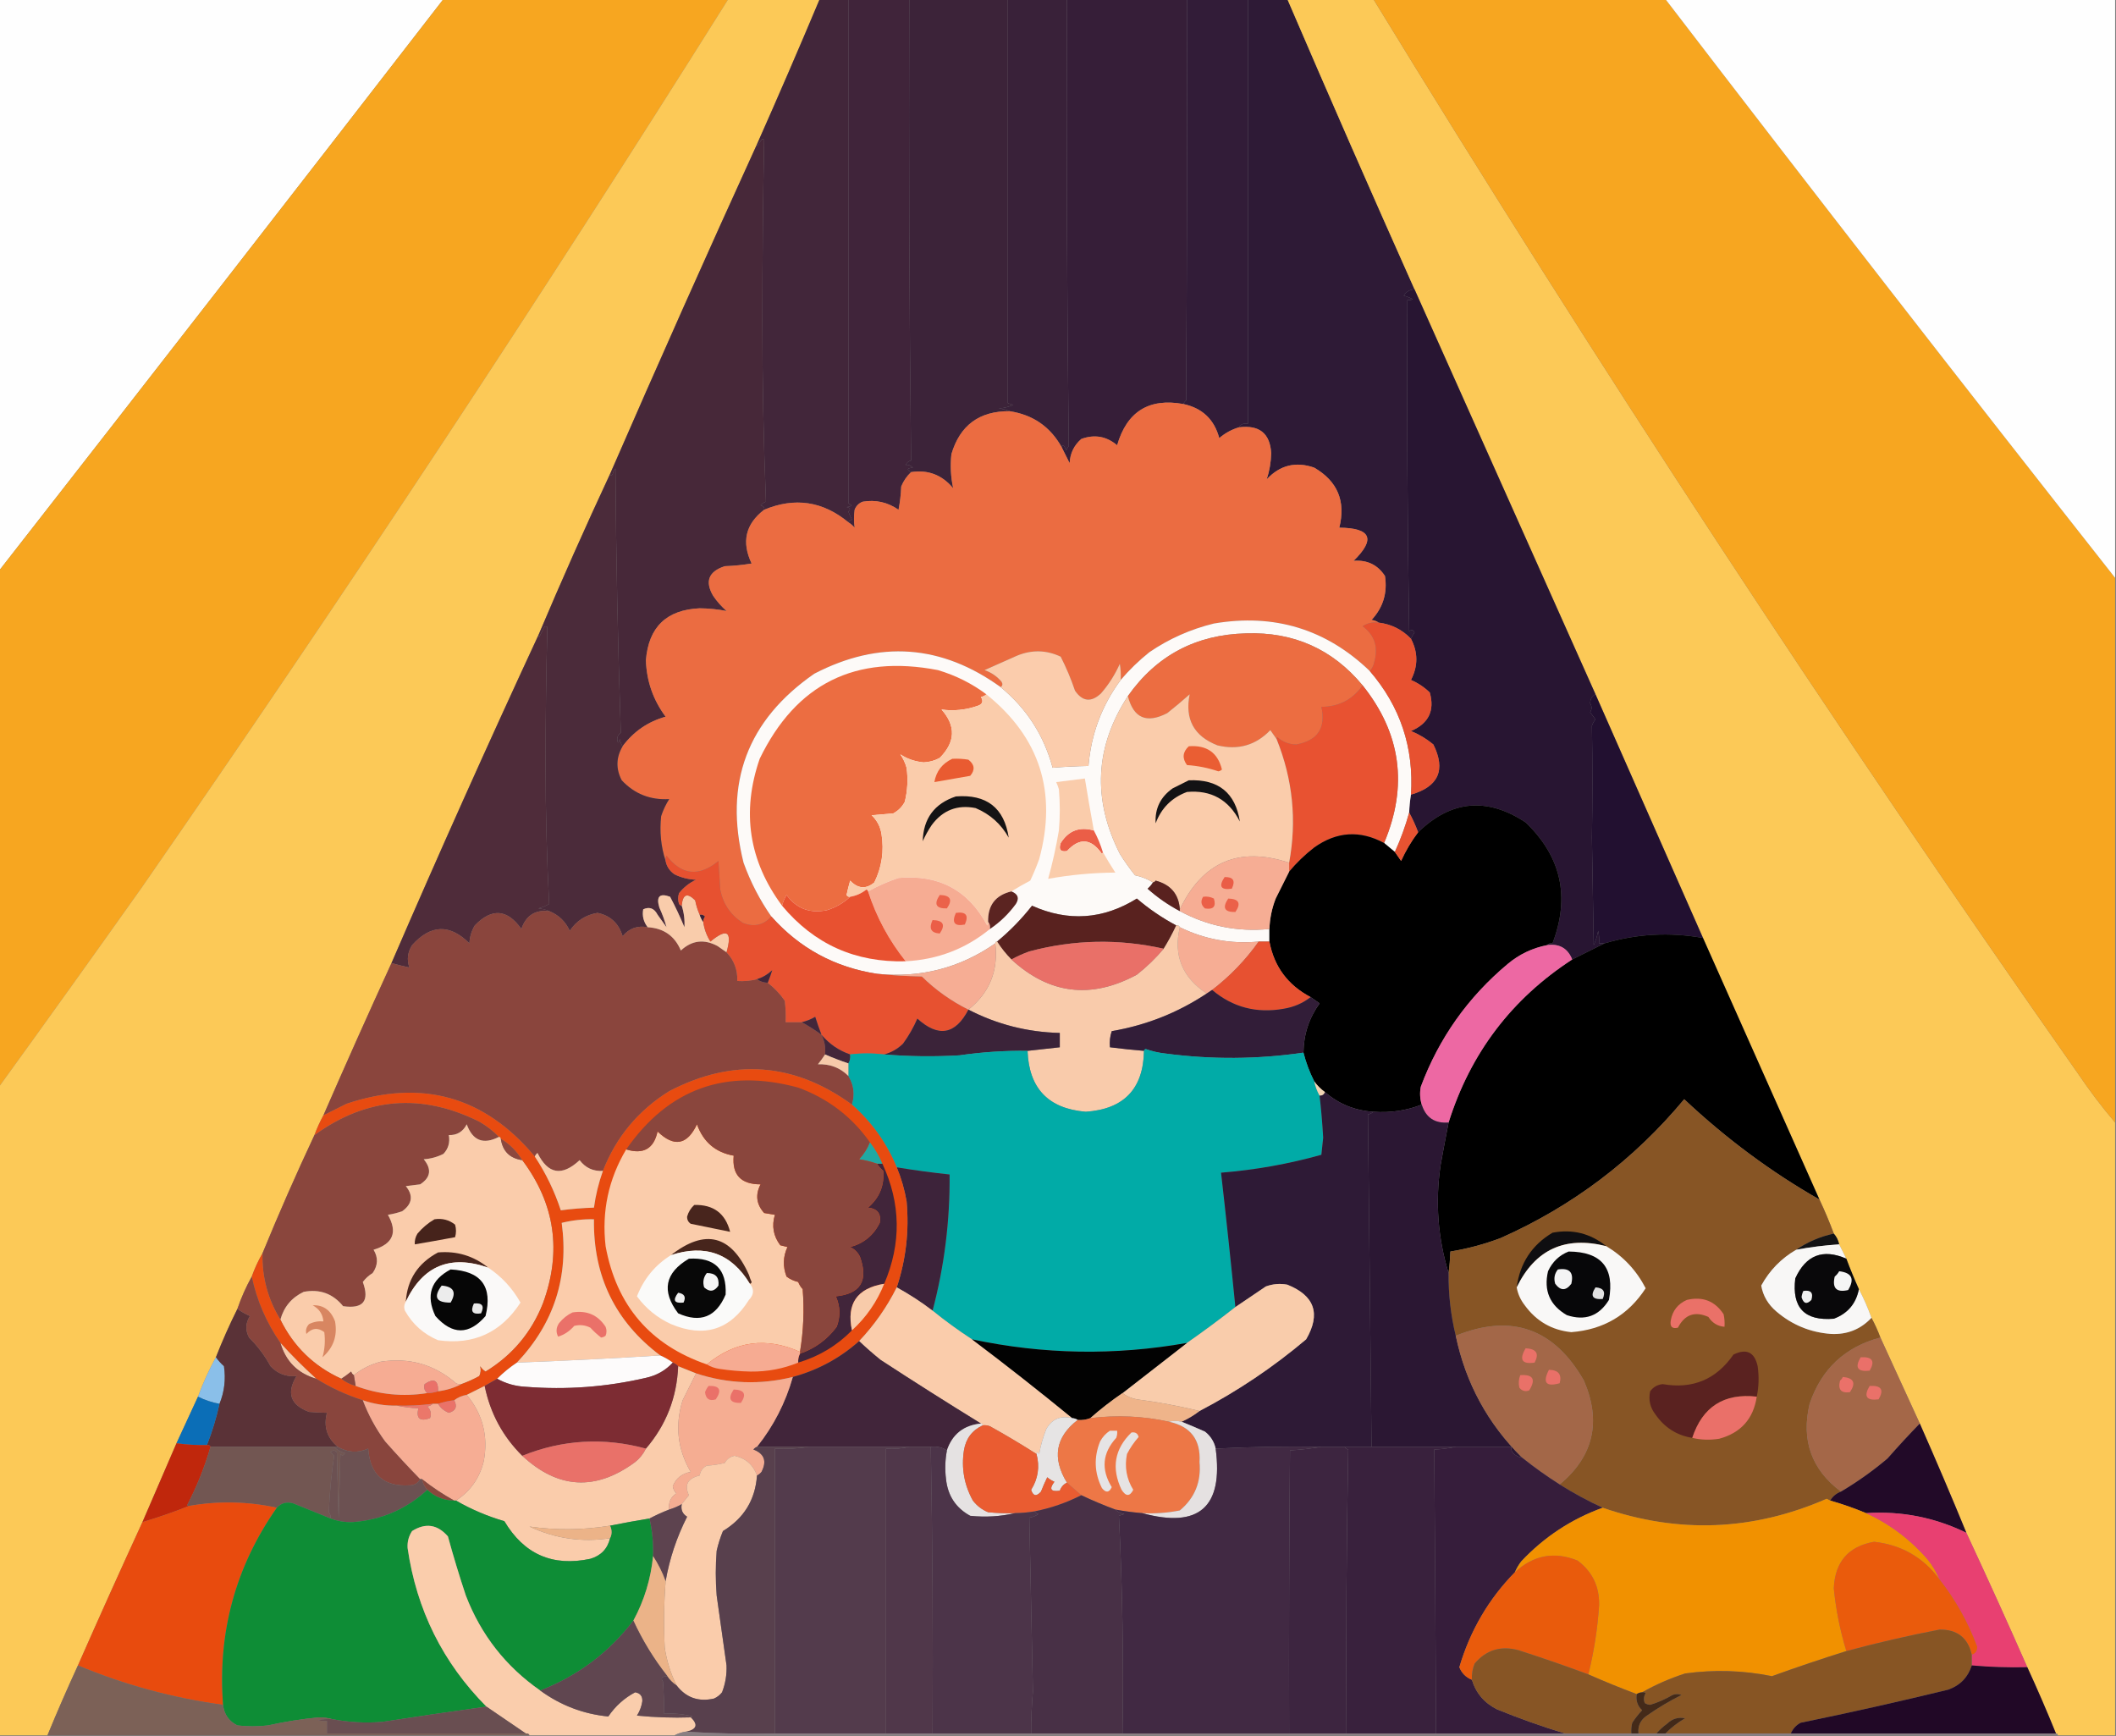 <?xml version="1.0" encoding="UTF-8"?>
<!DOCTYPE svg PUBLIC "-//W3C//DTD SVG 1.1//EN" "http://www.w3.org/Graphics/SVG/1.1/DTD/svg11.dtd">
<svg xmlns="http://www.w3.org/2000/svg" version="1.1" width="1181px" height="969px" style="shape-rendering:geometricPrecision; text-rendering:geometricPrecision; image-rendering:optimizeQuality; fill-rule:evenodd; clip-rule:evenodd" xmlns:xlink="http://www.w3.org/1999/xlink">
<rect width="100%" height="100%" fill="#808080" stroke="none"/>
<g><path style="opacity:1" fill="#fefefe" d="M -0.5,-0.5 C 82.167,-0.5 164.833,-0.5 247.5,-0.5C 165.078,106.004 82.411,212.338 -0.5,318.5C -0.5,212.167 -0.5,105.833 -0.5,-0.5 Z"/></g>
<g><path style="opacity:1" fill="#f7a620" d="M 247.5,-0.5 C 300.5,-0.5 353.5,-0.5 406.5,-0.5C 301.087,167.33 191.92,332.664 79,495.5C 52.637,532.681 26.137,569.681 -0.5,606.5C -0.5,510.5 -0.5,414.5 -0.5,318.5C 82.411,212.338 165.078,106.004 247.5,-0.5 Z"/></g>
<g><path style="opacity:1" fill="#fcc957" d="M 406.5,-0.5 C 423.5,-0.5 440.5,-0.5 457.5,-0.5C 446.115,26.606 434.448,53.606 422.5,80.5C 394.656,141.529 367.322,202.862 340.5,264.5C 326.656,294.196 313.322,324.196 300.5,354.5C 272.398,415.046 245.065,476.046 218.5,537.5C 205.597,565.647 192.93,593.98 180.5,622.5C 178.562,626.043 176.895,629.71 175.5,633.5C 165.286,655.261 155.619,677.261 146.5,699.5C 144.13,703.586 142.13,707.919 140.5,712.5C 137.322,718.196 134.656,724.196 132.5,730.5C 128.13,739.256 124.13,748.256 120.5,757.5C 116.654,764.531 113.32,771.864 110.5,779.5C 106.535,788.102 102.535,796.769 98.5,805.5C 92.168,820.162 85.835,834.828 79.5,849.5C 67.322,876.011 55.322,902.677 43.5,929.5C 37.561,942.379 31.894,955.379 26.5,968.5C 17.5,968.5 8.5,968.5 -0.5,968.5C -0.5,847.833 -0.5,727.167 -0.5,606.5C 26.137,569.681 52.637,532.681 79,495.5C 191.92,332.664 301.087,167.33 406.5,-0.5 Z"/></g>
<g><path style="opacity:1" fill="#42263a" d="M 457.5,-0.5 C 462.833,-0.5 468.167,-0.5 473.5,-0.5C 473.505,93.541 473.505,187.374 473.5,281C 475.878,281.974 475.544,282.641 472.5,283C 474.569,283.324 474.902,284.158 473.5,285.5C 474.074,287.059 474.74,288.559 475.5,290C 474.584,290.278 473.918,290.778 473.5,291.5C 459.256,279.726 443.589,277.393 426.5,284.5C 426.844,283.317 426.178,282.484 424.5,282C 425.328,281.085 426.328,280.419 427.5,280C 426.17,246.546 425.503,212.879 425.5,179C 425.502,145.263 425.835,111.596 426.5,78C 426.167,77.833 425.833,77.667 425.5,77.5C 424.416,78.665 423.583,79.998 423,81.5C 422.601,81.272 422.435,80.938 422.5,80.5C 434.448,53.606 446.115,26.606 457.5,-0.5 Z"/></g>
<g><path style="opacity:1" fill="#40243a" d="M 473.5,-0.5 C 484.833,-0.5 496.167,-0.5 507.5,-0.5C 507.168,85.404 507.502,171.237 508.5,257C 507.09,257.368 506.09,258.201 505.5,259.5C 506.826,259.205 508.159,259.705 509.5,261C 506.202,261.299 505.868,262.133 508.5,263.5C 506.107,265.736 504.273,268.403 503,271.5C 502.828,275.871 502.328,280.204 501.5,284.5C 495.417,280.285 488.75,278.785 481.5,280C 479.333,280.833 477.833,282.333 477,284.5C 476.518,287.907 476.518,291.24 477,294.5C 475.961,293.29 474.794,292.29 473.5,291.5C 473.918,290.778 474.584,290.278 475.5,290C 474.74,288.559 474.074,287.059 473.5,285.5C 474.902,284.158 474.569,283.324 472.5,283C 475.544,282.641 475.878,281.974 473.5,281C 473.505,187.374 473.505,93.541 473.5,-0.5 Z"/></g>
<g><path style="opacity:1" fill="#3c2339" d="M 507.5,-0.5 C 525.833,-0.5 544.167,-0.5 562.5,-0.5C 562.506,74.874 562.506,150.041 562.5,225C 563.5,225.333 564.5,225.667 565.5,226C 562.956,227.092 560.289,227.759 557.5,228C 559.708,228.191 561.708,228.691 563.5,229.5C 546.594,229.362 535.761,237.362 531,253.5C 530.321,259.974 530.654,266.307 532,272.5C 525.79,265.044 517.957,262.044 508.5,263.5C 505.868,262.133 506.202,261.299 509.5,261C 508.159,259.705 506.826,259.205 505.5,259.5C 506.09,258.201 507.09,257.368 508.5,257C 507.502,171.237 507.168,85.404 507.5,-0.5 Z"/></g>
<g><path style="opacity:1" fill="#392139" d="M 562.5,-0.5 C 573.5,-0.5 584.5,-0.5 595.5,-0.5C 595.168,82.737 595.502,165.904 596.5,249C 595.874,249.75 595.374,250.584 595,251.5C 594.751,250.376 594.251,249.376 593.5,248.5C 592.893,248.624 592.56,248.957 592.5,249.5C 586.162,238.153 576.495,231.486 563.5,229.5C 561.708,228.691 559.708,228.191 557.5,228C 560.289,227.759 562.956,227.092 565.5,226C 564.5,225.667 563.5,225.333 562.5,225C 562.506,150.041 562.506,74.874 562.5,-0.5 Z"/></g>
<g><path style="opacity:1" fill="#361e38" d="M 595.5,-0.5 C 617.833,-0.5 640.167,-0.5 662.5,-0.5C 662.667,74.167 662.5,148.834 662,223.5C 661.283,224.044 660.783,224.711 660.5,225.5C 641.304,222.015 628.971,229.682 623.5,248.5C 617.531,243.468 610.864,242.302 603.5,245C 599.426,248.543 597.259,253.043 597,258.5C 595.487,255.473 593.987,252.473 592.5,249.5C 592.56,248.957 592.893,248.624 593.5,248.5C 594.251,249.376 594.751,250.376 595,251.5C 595.374,250.584 595.874,249.75 596.5,249C 595.502,165.904 595.168,82.737 595.5,-0.5 Z"/></g>
<g><path style="opacity:1" fill="#321c38" d="M 662.5,-0.5 C 673.833,-0.5 685.167,-0.5 696.5,-0.5C 696.519,79.078 696.519,158.077 696.5,236.5C 694.219,236.077 692.552,236.744 691.5,238.5C 687.49,239.675 683.823,241.675 680.5,244.5C 677.732,234.108 671.065,227.774 660.5,225.5C 660.783,224.711 661.283,224.044 662,223.5C 662.5,148.834 662.667,74.167 662.5,-0.5 Z"/></g>
<g><path style="opacity:1" fill="#2e1a36" d="M 696.5,-0.5 C 703.833,-0.5 711.167,-0.5 718.5,-0.5C 741.775,53.654 765.442,107.654 789.5,161.5C 786.892,161.606 784.892,162.772 783.5,165C 785.246,165.471 786.913,166.138 788.5,167C 787.552,167.483 786.552,167.649 785.5,167.5C 785.167,229.17 785.5,290.837 786.5,352.5C 787.675,351.145 788.675,351.312 789.5,353C 788.695,354.113 788.028,355.279 787.5,356.5C 782.6,351.383 776.6,348.383 769.5,347.5C 768.391,346.71 767.058,346.21 765.5,346C 771.937,339.094 774.437,330.927 773,321.5C 768.946,315.247 763.112,312.414 755.5,313C 767.912,300.845 765.245,294.679 747.5,294.5C 751.2,279.744 746.534,268.578 733.5,261C 723.227,257.422 714.394,259.588 707,267.5C 708.517,262.899 709.35,258.066 709.5,253C 708.863,241.885 702.863,237.052 691.5,238.5C 692.552,236.744 694.219,236.077 696.5,236.5C 696.519,158.077 696.519,79.078 696.5,-0.5 Z"/></g>
<g><path style="opacity:1" fill="#fcc957" d="M 718.5,-0.5 C 734.5,-0.5 750.5,-0.5 766.5,-0.5C 891.429,203.719 1022.6,403.719 1160,599.5C 1166.37,608.928 1173.2,617.928 1180.5,626.5C 1180.5,740.5 1180.5,854.5 1180.5,968.5C 1169.83,968.5 1159.17,968.5 1148.5,968.5C 1148.5,967.833 1148.17,967.5 1147.5,967.5C 1142.44,955.046 1137.11,942.712 1131.5,930.5C 1120.41,905.317 1109.07,880.317 1097.5,855.5C 1089.11,835.051 1080.44,814.718 1071.5,794.5C 1064.13,778.436 1056.8,762.436 1049.5,746.5C 1048.07,742.646 1046.4,738.979 1044.5,735.5C 1042.54,729.924 1040.2,724.591 1037.5,719.5C 1034.97,713.914 1032.64,708.247 1030.5,702.5C 1029.13,699.768 1027.8,697.101 1026.5,694.5C 1026.01,692.181 1025.01,690.181 1023.5,688.5C 1021.07,681.984 1018.4,675.65 1015.5,669.5C 993.833,620.833 972.167,572.167 950.5,523.5C 930.497,478.162 910.497,432.829 890.5,387.5C 856.833,312.167 823.167,236.833 789.5,161.5C 765.442,107.654 741.775,53.654 718.5,-0.5 Z"/></g>
<g><path style="opacity:1" fill="#f7a620" d="M 766.5,-0.5 C 820.833,-0.5 875.167,-0.5 929.5,-0.5C 1012.44,107.718 1096.11,215.385 1180.5,322.5C 1180.5,423.833 1180.5,525.167 1180.5,626.5C 1173.2,617.928 1166.37,608.928 1160,599.5C 1022.6,403.719 891.429,203.719 766.5,-0.5 Z"/></g>
<g><path style="opacity:1" fill="#fefefe" d="M 929.5,-0.5 C 1013.17,-0.5 1096.83,-0.5 1180.5,-0.5C 1180.5,107.167 1180.5,214.833 1180.5,322.5C 1096.11,215.385 1012.44,107.718 929.5,-0.5 Z"/></g>
<g><path style="opacity:1" fill="#472839" d="M 426.5,284.5 C 416.094,292.48 413.76,302.48 419.5,314.5C 414.533,315.329 409.533,315.829 404.5,316C 395.495,318.959 393.328,324.459 398,332.5C 400.128,335.63 402.628,338.463 405.5,341C 400.628,340.059 395.628,339.559 390.5,339.5C 371.994,340.339 361.994,350.006 360.5,368.5C 360.89,380.171 364.557,390.671 371.5,400C 361.635,402.768 353.635,408.268 347.5,416.5C 346.71,415.391 346.21,414.058 346,412.5C 345.237,415.063 344.737,415.063 344.5,412.5C 344.529,410.971 345.196,409.804 346.5,409C 344.839,360.046 343.839,310.879 343.5,261.5C 342.749,262.376 342.249,263.376 342,264.5C 341.31,265.738 340.81,265.738 340.5,264.5C 367.322,202.862 394.656,141.529 422.5,80.5C 422.435,80.938 422.601,81.272 423,81.5C 423.583,79.998 424.416,78.665 425.5,77.5C 425.833,77.667 426.167,77.833 426.5,78C 425.835,111.596 425.502,145.263 425.5,179C 425.503,212.879 426.17,246.546 427.5,280C 426.328,280.419 425.328,281.085 424.5,282C 426.178,282.484 426.844,283.317 426.5,284.5 Z"/></g>
<g><path style="opacity:1" fill="#281532" d="M 789.5,161.5 C 823.167,236.833 856.833,312.167 890.5,387.5C 888.595,388.464 887.595,390.131 887.5,392.5C 888.552,394.223 888.552,395.89 887.5,397.5C 888.5,398.833 889.5,400.167 890.5,401.5C 889.617,402.548 888.95,403.715 888.5,405C 888.85,425.668 888.85,446.502 888.5,467.5C 888.833,487.5 889.167,507.5 889.5,527.5C 890.641,524.938 891.474,522.272 892,519.5C 892.497,521.81 892.663,524.143 892.5,526.5C 893.5,526.5 894.5,526.5 895.5,526.5C 889.565,529.467 883.565,532.467 877.5,535.5C 874.978,529.235 870.311,526.569 863.5,527.5C 864.209,526.596 865.209,526.263 866.5,526.5C 876.397,500.594 871.397,478.094 851.5,459C 829.923,444.763 809.923,446.596 791.5,464.5C 790.072,460.65 788.406,456.983 786.5,453.5C 786.616,450.14 786.949,446.807 787.5,443.5C 802.886,439.067 807.053,429.733 800,415.5C 796.215,412.358 792.048,409.858 787.5,408C 797.357,403.789 800.857,396.623 798,386.5C 794.938,383.532 791.438,381.198 787.5,379.5C 791.495,371.802 791.495,364.135 787.5,356.5C 788.028,355.279 788.695,354.113 789.5,353C 788.675,351.312 787.675,351.145 786.5,352.5C 785.5,290.837 785.167,229.17 785.5,167.5C 786.552,167.649 787.552,167.483 788.5,167C 786.913,166.138 785.246,165.471 783.5,165C 784.892,162.772 786.892,161.606 789.5,161.5 Z"/></g>
<g><path style="opacity:1" fill="#eb6c41" d="M 660.5,225.5 C 671.065,227.774 677.732,234.108 680.5,244.5C 683.823,241.675 687.49,239.675 691.5,238.5C 702.863,237.052 708.863,241.885 709.5,253C 709.35,258.066 708.517,262.899 707,267.5C 714.394,259.588 723.227,257.422 733.5,261C 746.534,268.578 751.2,279.744 747.5,294.5C 765.245,294.679 767.912,300.845 755.5,313C 763.112,312.414 768.946,315.247 773,321.5C 774.437,330.927 771.937,339.094 765.5,346C 767.058,346.21 768.391,346.71 769.5,347.5C 766.193,347.063 763.193,347.73 760.5,349.5C 767.213,354.507 769.38,361.173 767,369.5C 766.634,371.452 765.801,373.118 764.5,374.5C 740.157,351.113 711.157,342.28 677.5,348C 664.475,351.182 652.475,356.515 641.5,364C 635.637,368.698 630.303,373.865 625.5,379.5C 625.665,376.482 625.498,373.482 625,370.5C 622.321,376.515 618.821,382.015 614.5,387C 609.045,392.107 604.212,391.607 600,385.5C 597.783,378.946 595.116,372.612 592,366.5C 583.993,362.719 575.827,362.553 567.5,366C 561.5,368.667 555.5,371.333 549.5,374C 553.274,375.302 556.441,377.469 559,380.5C 559.74,381.749 559.573,382.749 558.5,383.5C 525.459,359.677 490.793,357.177 454.5,376C 417.073,401.935 403.906,437.102 415,481.5C 418.886,492.276 424.053,502.276 430.5,511.5C 426.059,516.401 420.726,517.567 414.5,515C 407.72,510.61 403.554,504.443 402,496.5C 401.667,491.167 401.333,485.833 401,480.5C 390.089,489.507 380.422,488.507 372,477.5C 371.517,478.448 371.351,479.448 371.5,480.5C 368.876,472.48 368.042,464.147 369,455.5C 370.115,452.105 371.615,448.939 373.5,446C 362.953,446.6 354.119,443.1 347,435.5C 343.657,429.081 343.824,422.748 347.5,416.5C 353.635,408.268 361.635,402.768 371.5,400C 364.557,390.671 360.89,380.171 360.5,368.5C 361.994,350.006 371.994,340.339 390.5,339.5C 395.628,339.559 400.628,340.059 405.5,341C 402.628,338.463 400.128,335.63 398,332.5C 393.328,324.459 395.495,318.959 404.5,316C 409.533,315.829 414.533,315.329 419.5,314.5C 413.76,302.48 416.094,292.48 426.5,284.5C 443.589,277.393 459.256,279.726 473.5,291.5C 474.794,292.29 475.961,293.29 477,294.5C 476.518,291.24 476.518,287.907 477,284.5C 477.833,282.333 479.333,280.833 481.5,280C 488.75,278.785 495.417,280.285 501.5,284.5C 502.328,280.204 502.828,275.871 503,271.5C 504.273,268.403 506.107,265.736 508.5,263.5C 517.957,262.044 525.79,265.044 532,272.5C 530.654,266.307 530.321,259.974 531,253.5C 535.761,237.362 546.594,229.362 563.5,229.5C 576.495,231.486 586.162,238.153 592.5,249.5C 593.987,252.473 595.487,255.473 597,258.5C 597.259,253.043 599.426,248.543 603.5,245C 610.864,242.302 617.531,243.468 623.5,248.5C 628.971,229.682 641.304,222.015 660.5,225.5 Z"/></g>
<g><path style="opacity:1" fill="#4b2b3a" d="M 347.5,416.5 C 343.824,422.748 343.657,429.081 347,435.5C 354.119,443.1 362.953,446.6 373.5,446C 371.615,448.939 370.115,452.105 369,455.5C 368.042,464.147 368.876,472.48 371.5,480.5C 372.091,483.614 373.758,486.114 376.5,488C 380.281,489.827 384.281,490.827 388.5,491C 384.759,492.738 381.592,495.238 379,498.5C 378.333,500.5 378.333,502.5 379,504.5C 379.383,505.056 379.883,505.389 380.5,505.5C 381.761,509.399 382.261,513.399 382,517.5C 379.59,511.682 376.923,506.015 374,500.5C 368.152,498.347 366.152,500.347 368,506.5C 369.683,510.168 371.016,513.835 372,517.5C 370.333,515.167 368.667,512.833 367,510.5C 365.148,506.923 362.482,505.923 359,507.5C 358.343,511.192 359.176,514.525 361.5,517.5C 355.82,516.452 351.154,518.119 347.5,522.5C 345.322,515.316 340.655,510.983 333.5,509.5C 326.898,510.601 321.731,513.935 318,519.5C 315.615,514.281 311.782,510.614 306.5,508.5C 304.708,507.691 302.708,507.191 300.5,507C 302.631,506.457 304.631,505.624 306.5,504.5C 305.176,478.813 304.509,452.98 304.5,427C 304.502,401.262 304.836,375.595 305.5,350C 304.668,349.312 304.002,349.479 303.5,350.5C 302.667,352.167 301.833,353.833 301,355.5C 300.601,355.272 300.435,354.938 300.5,354.5C 313.322,324.196 326.656,294.196 340.5,264.5C 340.81,265.738 341.31,265.738 342,264.5C 342.249,263.376 342.749,262.376 343.5,261.5C 343.839,310.879 344.839,360.046 346.5,409C 345.196,409.804 344.529,410.971 344.5,412.5C 344.737,415.063 345.237,415.063 346,412.5C 346.21,414.058 346.71,415.391 347.5,416.5 Z"/></g>
<g><path style="opacity:1" fill="#fdfaf8" d="M 764.5,374.5 C 781.532,394.263 789.199,417.263 787.5,443.5C 786.949,446.807 786.616,450.14 786.5,453.5C 784.457,460.955 781.79,468.288 778.5,475.5C 776.475,473.804 774.475,472.137 772.5,470.5C 785.946,438.627 781.946,409.293 760.5,382.5C 743.704,362.275 722.037,352.608 695.5,353.5C 667.487,354.169 645.487,365.836 629.5,388.5C 611.121,416.745 609.621,446.078 625,476.5C 627.588,480.676 630.421,484.676 633.5,488.5C 637.161,489.27 640.495,490.603 643.5,492.5C 642.71,493.794 641.71,494.961 640.5,496C 646.035,500.926 652.035,505.093 658.5,508.5C 674.017,516.873 690.683,520.206 708.5,518.5C 708.5,520.833 708.5,523.167 708.5,525.5C 706.5,525.5 704.5,525.5 702.5,525.5C 687.036,526.964 672.369,524.298 658.5,517.5C 658.158,516.662 657.492,516.328 656.5,516.5C 648.636,512.307 641.303,507.307 634.5,501.5C 615.68,513.197 596.18,514.531 576,505.5C 570.146,512.947 563.646,519.614 556.5,525.5C 555.833,525.5 555.5,525.833 555.5,526.5C 535.71,540.282 513.71,545.948 489.5,543.5C 465.94,539.889 446.273,529.222 430.5,511.5C 424.053,502.276 418.886,492.276 415,481.5C 403.906,437.102 417.073,401.935 454.5,376C 490.793,357.177 525.459,359.677 558.5,383.5C 572.934,395.352 582.6,410.352 587.5,428.5C 594.153,427.946 600.82,427.612 607.5,427.5C 608.976,409.73 614.976,393.73 625.5,379.5C 630.303,373.865 635.637,368.698 641.5,364C 652.475,356.515 664.475,351.182 677.5,348C 711.157,342.28 740.157,351.113 764.5,374.5 Z"/></g>
<g><path style="opacity:1" fill="#4f2c3a" d="M 306.5,508.5 C 298.68,507.663 293.514,510.996 291,518.5C 283.144,507.351 274.477,506.685 265,516.5C 263.154,519.569 262.154,522.902 262,526.5C 251.073,515.589 240.406,515.922 230,527.5C 227.483,531.47 226.983,535.636 228.5,540C 225.126,539.272 221.792,538.439 218.5,537.5C 245.065,476.046 272.398,415.046 300.5,354.5C 300.435,354.938 300.601,355.272 301,355.5C 301.833,353.833 302.667,352.167 303.5,350.5C 304.002,349.479 304.668,349.312 305.5,350C 304.836,375.595 304.502,401.262 304.5,427C 304.509,452.98 305.176,478.813 306.5,504.5C 304.631,505.624 302.631,506.457 300.5,507C 302.708,507.191 304.708,507.691 306.5,508.5 Z"/></g>
<g><path style="opacity:1" fill="#e75130" d="M 769.5,347.5 C 776.6,348.383 782.6,351.383 787.5,356.5C 791.495,364.135 791.495,371.802 787.5,379.5C 791.438,381.198 794.938,383.532 798,386.5C 800.857,396.623 797.357,403.789 787.5,408C 792.048,409.858 796.215,412.358 800,415.5C 807.053,429.733 802.886,439.067 787.5,443.5C 789.199,417.263 781.532,394.263 764.5,374.5C 765.801,373.118 766.634,371.452 767,369.5C 769.38,361.173 767.213,354.507 760.5,349.5C 763.193,347.73 766.193,347.063 769.5,347.5 Z"/></g>
<g><path style="opacity:1" fill="#ec6d41" d="M 760.5,382.5 C 755.009,390.414 747.343,394.414 737.5,394.5C 740.083,406.333 735.417,413.333 723.5,415.5C 719.485,415.441 715.985,414.107 713,411.5C 712.601,411.728 712.435,412.062 712.5,412.5C 711.356,410.9 710.189,409.233 709,407.5C 700.881,415.961 691.048,418.794 679.5,416C 666.351,410.869 661.184,401.369 664,387.5C 659.926,391.119 655.759,394.619 651.5,398C 639.966,403.986 632.632,400.819 629.5,388.5C 645.487,365.836 667.487,354.169 695.5,353.5C 722.037,352.608 743.704,362.275 760.5,382.5 Z"/></g>
<g><path style="opacity:1" fill="#fbccac" d="M 625.5,379.5 C 614.976,393.73 608.976,409.73 607.5,427.5C 600.82,427.612 594.153,427.946 587.5,428.5C 582.6,410.352 572.934,395.352 558.5,383.5C 559.573,382.749 559.74,381.749 559,380.5C 556.441,377.469 553.274,375.302 549.5,374C 555.5,371.333 561.5,368.667 567.5,366C 575.827,362.553 583.993,362.719 592,366.5C 595.116,372.612 597.783,378.946 600,385.5C 604.212,391.607 609.045,392.107 614.5,387C 618.821,382.015 622.321,376.515 625,370.5C 625.498,373.482 625.665,376.482 625.5,379.5 Z"/></g>
<g><path style="opacity:1" fill="#ec6d41" d="M 550.5,387.5 C 549.737,388.268 548.737,388.768 547.5,389C 549.013,391.454 548.346,393.121 545.5,394C 538.91,396.259 532.243,396.926 525.5,396C 533.604,405.143 533.271,414.143 524.5,423C 521.698,424.545 518.698,425.378 515.5,425.5C 510.61,425.029 506.276,423.529 502.5,421C 504.068,423.304 505.235,425.804 506,428.5C 506.87,434.917 506.536,441.251 505,447.5C 503.5,450.333 501.333,452.5 498.5,454C 494.5,454.333 490.5,454.667 486.5,455C 489.515,457.863 491.349,461.363 492,465.5C 493.516,474.957 492.183,483.957 488,492.5C 483.345,496.398 478.845,496.065 474.5,491.5C 473.741,494.157 473.074,496.823 472.5,499.5C 472.957,500.298 473.624,500.631 474.5,500.5C 470.853,503.935 466.52,506.435 461.5,508C 452.059,509.944 444.559,507.111 439,499.5C 437.865,501.37 437.032,503.37 436.5,505.5C 417.942,480.479 413.776,453.146 424,423.5C 444.305,381.598 477.471,365.098 523.5,374C 533.398,376.949 542.398,381.449 550.5,387.5 Z"/></g>
<g><path style="opacity:1" fill="#e85231" d="M 760.5,382.5 C 781.946,409.293 785.946,438.627 772.5,470.5C 759.035,463.24 746.035,464.074 733.5,473C 728.304,477.031 723.637,481.531 719.5,486.5C 719.5,484.833 719.5,483.167 719.5,481.5C 723.872,457.95 721.538,434.95 712.5,412.5C 712.435,412.062 712.601,411.728 713,411.5C 715.985,414.107 719.485,415.441 723.5,415.5C 735.417,413.333 740.083,406.333 737.5,394.5C 747.343,394.414 755.009,390.414 760.5,382.5 Z"/></g>
<g><path style="opacity:1" fill="#faccab" d="M 550.5,387.5 C 580.346,411.494 590.179,442.161 580,479.5C 578.529,483.581 576.862,487.581 575,491.5C 571.356,493.401 567.856,495.401 564.5,497.5C 555.6,499.619 551.267,505.286 551.5,514.5C 551.631,515.239 551.464,515.906 551,516.5C 540.473,496.816 523.973,487.983 501.5,490C 495.546,491.98 489.88,494.48 484.5,497.5C 484.44,496.957 484.107,496.624 483.5,496.5C 480.843,498.608 477.843,499.941 474.5,500.5C 473.624,500.631 472.957,500.298 472.5,499.5C 473.074,496.823 473.741,494.157 474.5,491.5C 478.845,496.065 483.345,496.398 488,492.5C 492.183,483.957 493.516,474.957 492,465.5C 491.349,461.363 489.515,457.863 486.5,455C 490.5,454.667 494.5,454.333 498.5,454C 501.333,452.5 503.5,450.333 505,447.5C 506.536,441.251 506.87,434.917 506,428.5C 505.235,425.804 504.068,423.304 502.5,421C 506.276,423.529 510.61,425.029 515.5,425.5C 518.698,425.378 521.698,424.545 524.5,423C 533.271,414.143 533.604,405.143 525.5,396C 532.243,396.926 538.91,396.259 545.5,394C 548.346,393.121 549.013,391.454 547.5,389C 548.737,388.768 549.737,388.268 550.5,387.5 Z"/></g>
<g><path style="opacity:1" fill="#faccab" d="M 712.5,412.5 C 721.538,434.95 723.872,457.95 719.5,481.5C 691.559,472.303 671.226,480.97 658.5,507.5C 657.9,499.054 653.4,493.72 645,491.5C 644.617,492.056 644.117,492.389 643.5,492.5C 640.495,490.603 637.161,489.27 633.5,488.5C 630.421,484.676 627.588,480.676 625,476.5C 609.621,446.078 611.121,416.745 629.5,388.5C 632.632,400.819 639.966,403.986 651.5,398C 655.759,394.619 659.926,391.119 664,387.5C 661.184,401.369 666.351,410.869 679.5,416C 691.048,418.794 700.881,415.961 709,407.5C 710.189,409.233 711.356,410.9 712.5,412.5 Z"/></g>
<g><path style="opacity:1" fill="#221030" d="M 890.5,387.5 C 910.497,432.829 930.497,478.162 950.5,523.5C 931.926,520.151 913.593,521.151 895.5,526.5C 894.5,526.5 893.5,526.5 892.5,526.5C 892.663,524.143 892.497,521.81 892,519.5C 891.474,522.272 890.641,524.938 889.5,527.5C 889.167,507.5 888.833,487.5 888.5,467.5C 888.85,446.502 888.85,425.668 888.5,405C 888.95,403.715 889.617,402.548 890.5,401.5C 889.5,400.167 888.5,398.833 887.5,397.5C 888.552,395.89 888.552,394.223 887.5,392.5C 887.595,390.131 888.595,388.464 890.5,387.5 Z"/></g>
<g><path style="opacity:1" fill="#ea5e33" d="M 663.5,416.5 C 673.538,415.747 679.704,420.08 682,429.5C 681.439,430.022 680.772,430.355 680,430.5C 674.325,428.565 668.492,427.398 662.5,427C 659.711,423.225 660.045,419.725 663.5,416.5 Z"/></g>
<g><path style="opacity:1" fill="#e95b31" d="M 531.5,423.5 C 534.518,423.335 537.518,423.502 540.5,424C 543.978,426.706 544.311,429.706 541.5,433C 534.821,434.171 528.154,435.338 521.5,436.5C 522.554,430.442 525.887,426.109 531.5,423.5 Z"/></g>
<g><path style="opacity:1" fill="#131214" d="M 663.5,435.5 C 680.022,434.807 689.522,442.474 692,458.5C 685.772,446.308 675.939,440.808 662.5,442C 654,445.167 648.167,451 645,459.5C 644.513,451.305 647.68,444.805 654.5,440C 657.592,438.454 660.592,436.954 663.5,435.5 Z"/></g>
<g><path style="opacity:1" fill="#000000" d="M 863.5,527.5 C 855.273,529.114 847.939,532.614 841.5,538C 819.303,556.559 803.136,579.393 793,606.5C 792.341,609.888 792.508,613.221 793.5,616.5C 784.934,619.86 775.934,621.193 766.5,620.5C 756.158,619.82 747.158,616.153 739.5,609.5C 737.139,607.806 735.139,605.806 733.5,603.5C 730.912,598.404 728.912,593.071 727.5,587.5C 727.599,577.369 730.599,568.202 736.5,560C 734.804,558.824 733.138,557.657 731.5,556.5C 718.779,549.797 711.112,539.463 708.5,525.5C 708.5,523.167 708.5,520.833 708.5,518.5C 708.705,512.642 709.872,506.975 712,501.5C 714.511,496.478 717.011,491.478 719.5,486.5C 723.637,481.531 728.304,477.031 733.5,473C 746.035,464.074 759.035,463.24 772.5,470.5C 774.475,472.137 776.475,473.804 778.5,475.5C 779.657,477.138 780.824,478.804 782,480.5C 784.597,474.758 787.763,469.424 791.5,464.5C 809.923,446.596 829.923,444.763 851.5,459C 871.397,478.094 876.397,500.594 866.5,526.5C 865.209,526.263 864.209,526.596 863.5,527.5 Z"/></g>
<g><path style="opacity:1" fill="#141314" d="M 533.5,444.5 C 550.652,443.182 560.486,450.848 563,467.5C 558.698,459.862 552.531,454.362 544.5,451C 534.349,448.99 526.182,452.157 520,460.5C 518.065,463.371 516.399,466.371 515,469.5C 515.328,456.844 521.494,448.511 533.5,444.5 Z"/></g>
<g><path style="opacity:1" fill="#eb5e47" d="M 610.5,463.5 C 612.538,467.261 614.204,471.261 615.5,475.5C 615.565,475.938 615.399,476.272 615,476.5C 608.977,467.905 602.477,467.405 595.5,475C 591.912,475.611 590.746,474.111 592,470.5C 596.369,463.542 602.536,461.209 610.5,463.5 Z"/></g>
<g><path style="opacity:1" fill="#e85331" d="M 786.5,453.5 C 788.406,456.983 790.072,460.65 791.5,464.5C 787.763,469.424 784.597,474.758 782,480.5C 780.824,478.804 779.657,477.138 778.5,475.5C 781.79,468.288 784.457,460.955 786.5,453.5 Z"/></g>
<g><path style="opacity:1" fill="#faccab" d="M 610.5,463.5 C 602.536,461.209 596.369,463.542 592,470.5C 590.746,474.111 591.912,475.611 595.5,475C 602.477,467.405 608.977,467.905 615,476.5C 615.399,476.272 615.565,475.938 615.5,475.5C 617.682,479.353 620.016,483.186 622.5,487C 609.849,487.089 597.349,488.255 585,490.5C 587.45,481.691 589.45,472.691 591,463.5C 591.667,455.833 591.667,448.167 591,440.5C 590.598,439.128 590.098,437.795 589.5,436.5C 594.853,435.789 600.186,435.122 605.5,434.5C 607.075,444.19 608.741,453.857 610.5,463.5 Z"/></g>
<g><path style="opacity:1" fill="#f6ad94" d="M 719.5,481.5 C 719.5,483.167 719.5,484.833 719.5,486.5C 717.011,491.478 714.511,496.478 712,501.5C 709.872,506.975 708.705,512.642 708.5,518.5C 690.683,520.206 674.017,516.873 658.5,508.5C 658.5,508.167 658.5,507.833 658.5,507.5C 671.226,480.97 691.559,472.303 719.5,481.5 Z"/></g>
<g><path style="opacity:1" fill="#f6ac93" d="M 551.5,514.5 C 552.434,515.568 552.768,516.901 552.5,518.5C 538.945,529.581 523.278,535.581 505.5,536.5C 496.167,524.839 489.167,511.839 484.5,497.5C 489.88,494.48 495.546,491.98 501.5,490C 523.973,487.983 540.473,496.816 551,516.5C 551.464,515.906 551.631,515.239 551.5,514.5 Z"/></g>
<g><path style="opacity:1" fill="#ea5d47" d="M 683.5,489.5 C 688.328,489.385 689.661,491.552 687.5,496C 681.339,496.878 680.006,494.711 683.5,489.5 Z"/></g>
<g><path style="opacity:1" fill="#59221f" d="M 658.5,507.5 C 658.5,507.833 658.5,508.167 658.5,508.5C 652.035,505.093 646.035,500.926 640.5,496C 641.71,494.961 642.71,493.794 643.5,492.5C 644.117,492.389 644.617,492.056 645,491.5C 653.4,493.72 657.9,499.054 658.5,507.5 Z"/></g>
<g><path style="opacity:1" fill="#e85130" d="M 484.5,497.5 C 489.167,511.839 496.167,524.839 505.5,536.5C 477.408,537.284 454.408,526.95 436.5,505.5C 437.032,503.37 437.865,501.37 439,499.5C 444.559,507.111 452.059,509.944 461.5,508C 466.52,506.435 470.853,503.935 474.5,500.5C 477.843,499.941 480.843,498.608 483.5,496.5C 484.107,496.624 484.44,496.957 484.5,497.5 Z"/></g>
<g><path style="opacity:1" fill="#eb624a" d="M 524.5,499.5 C 530.488,499.664 531.821,502.164 528.5,507C 522.403,507.147 521.07,504.647 524.5,499.5 Z"/></g>
<g><path style="opacity:1" fill="#5b2421" d="M 564.5,497.5 C 568.18,498.963 569.013,501.297 567,504.5C 562.958,510.043 558.125,514.709 552.5,518.5C 552.768,516.901 552.434,515.568 551.5,514.5C 551.267,505.286 555.6,499.619 564.5,497.5 Z"/></g>
<g><path style="opacity:1" fill="#eb5f47" d="M 671.5,500.5 C 673.604,500.201 675.604,500.534 677.5,501.5C 678.877,505.959 677.211,507.793 672.5,507C 670.316,505.102 669.983,502.936 671.5,500.5 Z"/></g>
<g><path style="opacity:1" fill="#eb6149" d="M 685.5,501.5 C 691.488,501.664 692.821,504.164 689.5,509C 683.403,509.147 682.07,506.647 685.5,501.5 Z"/></g>
<g><path style="opacity:1" fill="#59221f" d="M 656.5,516.5 C 654.421,520.993 652.088,525.326 649.5,529.5C 624.408,523.869 599.408,524.369 574.5,531C 571.022,532.24 567.689,533.74 564.5,535.5C 561.484,532.48 558.817,529.146 556.5,525.5C 563.646,519.614 570.146,512.947 576,505.5C 596.18,514.531 615.68,513.197 634.5,501.5C 641.303,507.307 648.636,512.307 656.5,516.5 Z"/></g>
<g><path style="opacity:1" fill="#8a453d" d="M 306.5,508.5 C 311.782,510.614 315.615,514.281 318,519.5C 321.731,513.935 326.898,510.601 333.5,509.5C 340.655,510.983 345.322,515.316 347.5,522.5C 351.154,518.119 355.82,516.452 361.5,517.5C 370.42,518.034 376.587,522.367 380,530.5C 386.135,524.796 392.968,523.962 400.5,528C 402.196,529.176 403.862,530.343 405.5,531.5C 409.734,535.973 411.734,541.307 411.5,547.5C 415.269,547.756 418.936,547.423 422.5,546.5C 424.214,547.738 426.214,548.405 428.5,548.5C 432.137,551.306 435.304,554.639 438,558.5C 438.499,562.486 438.666,566.486 438.5,570.5C 441.5,570.5 444.5,570.5 447.5,570.5C 451.267,572.557 454.933,574.891 458.5,577.5C 460.22,580.889 460.887,584.556 460.5,588.5C 459.31,590.355 457.977,592.188 456.5,594C 463.19,593.726 468.857,595.893 473.5,600.5C 476.575,605.501 477.241,610.835 475.5,616.5C 443.088,592.943 409.088,590.443 373.5,609C 356.206,619.787 343.873,634.62 336.5,653.5C 331.086,653.808 326.753,651.808 323.5,647.5C 313.647,656.691 305.814,655.358 300,643.5C 299.283,644.044 298.783,644.711 298.5,645.5C 270.435,611.894 235.435,602.061 193.5,616C 189.114,618.193 184.78,620.36 180.5,622.5C 192.93,593.98 205.597,565.647 218.5,537.5C 221.792,538.439 225.126,539.272 228.5,540C 226.983,535.636 227.483,531.47 230,527.5C 240.406,515.922 251.073,515.589 262,526.5C 262.154,522.902 263.154,519.569 265,516.5C 274.477,506.685 283.144,507.351 291,518.5C 293.514,510.996 298.68,507.663 306.5,508.5 Z"/></g>
<g><path style="opacity:1" fill="#f9ccab" d="M 380.5,505.5 C 381.036,499.047 383.536,498.047 388,502.5C 388.542,505.292 389.376,507.958 390.5,510.5C 390.989,511.995 391.655,513.329 392.5,514.5C 393.045,518.471 394.379,522.138 396.5,525.5C 405.812,517.807 408.812,519.807 405.5,531.5C 403.862,530.343 402.196,529.176 400.5,528C 392.968,523.962 386.135,524.796 380,530.5C 376.587,522.367 370.42,518.034 361.5,517.5C 359.176,514.525 358.343,511.192 359,507.5C 362.482,505.923 365.148,506.923 367,510.5C 368.667,512.833 370.333,515.167 372,517.5C 371.016,513.835 369.683,510.168 368,506.5C 366.152,500.347 368.152,498.347 374,500.5C 376.923,506.015 379.59,511.682 382,517.5C 382.261,513.399 381.761,509.399 380.5,505.5 Z"/></g>
<g><path style="opacity:1" fill="#3a2237" d="M 390.5,510.5 C 391.675,510.281 392.675,510.614 393.5,511.5C 392.873,512.417 392.539,513.417 392.5,514.5C 391.655,513.329 390.989,511.995 390.5,510.5 Z"/></g>
<g><path style="opacity:1" fill="#eb5e46" d="M 533.5,509.5 C 539.158,508.679 540.825,510.846 538.5,516C 532.741,517.139 531.074,514.972 533.5,509.5 Z"/></g>
<g><path style="opacity:1" fill="#eb5e47" d="M 520.5,513.5 C 526.488,513.664 527.821,516.164 524.5,521C 519.632,520.711 518.299,518.211 520.5,513.5 Z"/></g>
<g><path style="opacity:1" fill="#e75130" d="M 430.5,511.5 C 446.273,529.222 465.94,539.889 489.5,543.5C 497.657,544.329 505.99,544.829 514.5,545C 522.212,552.551 530.878,558.717 540.5,563.5C 533.226,577.469 523.726,579.136 512,568.5C 509.853,573.46 507.186,578.127 504,582.5C 501.015,585.409 497.515,587.409 493.5,588.5C 486.994,587.732 480.661,587.732 474.5,588.5C 468.158,586.327 462.824,582.66 458.5,577.5C 457.242,574.228 456.075,570.894 455,567.5C 452.636,568.881 450.136,569.881 447.5,570.5C 444.5,570.5 441.5,570.5 438.5,570.5C 438.666,566.486 438.499,562.486 438,558.5C 435.304,554.639 432.137,551.306 428.5,548.5C 429.471,546.078 430.305,543.744 431,541.5C 428.519,543.824 425.686,545.491 422.5,546.5C 418.936,547.423 415.269,547.756 411.5,547.5C 411.734,541.307 409.734,535.973 405.5,531.5C 408.812,519.807 405.812,517.807 396.5,525.5C 394.379,522.138 393.045,518.471 392.5,514.5C 392.539,513.417 392.873,512.417 393.5,511.5C 392.675,510.614 391.675,510.281 390.5,510.5C 389.376,507.958 388.542,505.292 388,502.5C 383.536,498.047 381.036,499.047 380.5,505.5C 379.883,505.389 379.383,505.056 379,504.5C 378.333,502.5 378.333,500.5 379,498.5C 381.592,495.238 384.759,492.738 388.5,491C 384.281,490.827 380.281,489.827 376.5,488C 373.758,486.114 372.091,483.614 371.5,480.5C 371.351,479.448 371.517,478.448 372,477.5C 380.422,488.507 390.089,489.507 401,480.5C 401.333,485.833 401.667,491.167 402,496.5C 403.554,504.443 407.72,510.61 414.5,515C 420.726,517.567 426.059,516.401 430.5,511.5 Z"/></g>
<g><path style="opacity:1" fill="#f6ad94" d="M 658.5,517.5 C 672.369,524.298 687.036,526.964 702.5,525.5C 695.207,535.794 686.54,544.794 676.5,552.5C 675.5,553.167 674.5,553.833 673.5,554.5C 659.799,545.462 654.799,533.129 658.5,517.5 Z"/></g>
<g><path style="opacity:1" fill="#000000" d="M 950.5,523.5 C 972.167,572.167 993.833,620.833 1015.5,669.5C 988.507,654.107 963.341,635.441 940,613.5C 911.814,647.367 877.647,673.2 837.5,691C 828.398,694.442 819.064,696.942 809.5,698.5C 809.354,702.519 809.021,706.519 808.5,710.5C 802.521,690.973 801.021,670.973 804,650.5C 805.439,642.474 806.939,634.474 808.5,626.5C 820.649,587.838 843.649,557.505 877.5,535.5C 883.565,532.467 889.565,529.467 895.5,526.5C 913.593,521.151 931.926,520.151 950.5,523.5 Z"/></g>
<g><path style="opacity:1" fill="#f9cbab" d="M 656.5,516.5 C 657.492,516.328 658.158,516.662 658.5,517.5C 654.799,533.129 659.799,545.462 673.5,554.5C 657.404,565.204 639.737,572.204 620.5,575.5C 619.516,578.428 619.183,581.428 619.5,584.5C 625.815,585.313 632.148,585.979 638.5,586.5C 638.121,607.714 627.288,619.047 606,620.5C 585.111,618.778 574.278,607.445 573.5,586.5C 579.5,585.833 585.5,585.167 591.5,584.5C 591.5,581.833 591.5,579.167 591.5,576.5C 573.474,576.077 556.474,571.744 540.5,563.5C 552.289,554.092 557.289,541.759 555.5,526.5C 555.5,525.833 555.833,525.5 556.5,525.5C 558.817,529.146 561.484,532.48 564.5,535.5C 585.648,554.925 608.981,557.758 634.5,544C 640.003,539.663 645.003,534.83 649.5,529.5C 652.088,525.326 654.421,520.993 656.5,516.5 Z"/></g>
<g><path style="opacity:1" fill="#e97068" d="M 649.5,529.5 C 645.003,534.83 640.003,539.663 634.5,544C 608.981,557.758 585.648,554.925 564.5,535.5C 567.689,533.74 571.022,532.24 574.5,531C 599.408,524.369 624.408,523.869 649.5,529.5 Z"/></g>
<g><path style="opacity:1" fill="#ed68a3" d="M 863.5,527.5 C 870.311,526.569 874.978,529.235 877.5,535.5C 843.649,557.505 820.649,587.838 808.5,626.5C 800.795,627.116 795.795,623.782 793.5,616.5C 792.508,613.221 792.341,609.888 793,606.5C 803.136,579.393 819.303,556.559 841.5,538C 847.939,532.614 855.273,529.114 863.5,527.5 Z"/></g>
<g><path style="opacity:1" fill="#f6ad94" d="M 555.5,526.5 C 557.289,541.759 552.289,554.092 540.5,563.5C 530.878,558.717 522.212,552.551 514.5,545C 505.99,544.829 497.657,544.329 489.5,543.5C 513.71,545.948 535.71,540.282 555.5,526.5 Z"/></g>
<g><path style="opacity:1" fill="#e75131" d="M 702.5,525.5 C 704.5,525.5 706.5,525.5 708.5,525.5C 711.112,539.463 718.779,549.797 731.5,556.5C 727.162,559.901 722.162,562.068 716.5,563C 701.351,565.715 688.018,562.215 676.5,552.5C 686.54,544.794 695.207,535.794 702.5,525.5 Z"/></g>
<g><path style="opacity:1" fill="#43263a" d="M 428.5,548.5 C 426.214,548.405 424.214,547.738 422.5,546.5C 425.686,545.491 428.519,543.824 431,541.5C 430.305,543.744 429.471,546.078 428.5,548.5 Z"/></g>
<g><path style="opacity:1" fill="#321d38" d="M 676.5,552.5 C 688.018,562.215 701.351,565.715 716.5,563C 722.162,562.068 727.162,559.901 731.5,556.5C 733.138,557.657 734.804,558.824 736.5,560C 730.599,568.202 727.599,577.369 727.5,587.5C 701.867,591.234 676.2,591.401 650.5,588C 646.728,587.594 643.061,586.761 639.5,585.5C 638.893,585.624 638.56,585.957 638.5,586.5C 632.148,585.979 625.815,585.313 619.5,584.5C 619.183,581.428 619.516,578.428 620.5,575.5C 639.737,572.204 657.404,565.204 673.5,554.5C 674.5,553.833 675.5,553.167 676.5,552.5 Z"/></g>
<g><path style="opacity:1" fill="#3b2339" d="M 540.5,563.5 C 556.474,571.744 573.474,576.077 591.5,576.5C 591.5,579.167 591.5,581.833 591.5,584.5C 585.5,585.167 579.5,585.833 573.5,586.5C 560.872,586.327 548.206,587.16 535.5,589C 521.327,589.827 507.327,589.661 493.5,588.5C 497.515,587.409 501.015,585.409 504,582.5C 507.186,578.127 509.853,573.46 512,568.5C 523.726,579.136 533.226,577.469 540.5,563.5 Z"/></g>
<g><path style="opacity:1" fill="#43263a" d="M 458.5,577.5 C 454.933,574.891 451.267,572.557 447.5,570.5C 450.136,569.881 452.636,568.881 455,567.5C 456.075,570.894 457.242,574.228 458.5,577.5 Z"/></g>
<g><path style="opacity:1" fill="#43263a" d="M 458.5,577.5 C 462.824,582.66 468.158,586.327 474.5,588.5C 474.784,590.415 474.451,592.081 473.5,593.5C 469.088,592.03 464.755,590.363 460.5,588.5C 460.887,584.556 460.22,580.889 458.5,577.5 Z"/></g>
<g><path style="opacity:1" fill="#01aba7" d="M 573.5,586.5 C 574.278,607.445 585.111,618.778 606,620.5C 627.288,619.047 638.121,607.714 638.5,586.5C 638.56,585.957 638.893,585.624 639.5,585.5C 643.061,586.761 646.728,587.594 650.5,588C 676.2,591.401 701.867,591.234 727.5,587.5C 728.912,593.071 730.912,598.404 733.5,603.5C 734.129,606.397 735.129,609.064 736.5,611.5C 737.401,619.308 738.067,627.141 738.5,635C 738.167,638.167 737.833,641.333 737.5,644.5C 719.196,649.64 700.529,652.973 681.5,654.5C 684.354,679.479 687.021,704.479 689.5,729.5C 680.716,736.399 671.716,743.065 662.5,749.5C 622.355,756.654 582.355,755.987 542.5,747.5C 534.881,742.546 527.548,737.213 520.5,731.5C 527.064,706.702 530.231,681.369 530,655.5C 520.166,654.458 510.333,653.125 500.5,651.5C 494.866,637.896 486.533,626.23 475.5,616.5C 477.241,610.835 476.575,605.501 473.5,600.5C 473.5,598.167 473.5,595.833 473.5,593.5C 474.451,592.081 474.784,590.415 474.5,588.5C 480.661,587.732 486.994,587.732 493.5,588.5C 507.327,589.661 521.327,589.827 535.5,589C 548.206,587.16 560.872,586.327 573.5,586.5 Z"/></g>
<g><path style="opacity:1" fill="#f6caaa" d="M 460.5,588.5 C 464.755,590.363 469.088,592.03 473.5,593.5C 473.5,595.833 473.5,598.167 473.5,600.5C 468.857,595.893 463.19,593.726 456.5,594C 457.977,592.188 459.31,590.355 460.5,588.5 Z"/></g>
<g><path style="opacity:1" fill="#f2d5b4" d="M 733.5,603.5 C 735.139,605.806 737.139,607.806 739.5,609.5C 739.027,610.906 738.027,611.573 736.5,611.5C 735.129,609.064 734.129,606.397 733.5,603.5 Z"/></g>
<g><path style="opacity:1" fill="#2e1a36" d="M 739.5,609.5 C 747.158,616.153 756.158,619.82 766.5,620.5C 765.737,621.268 764.737,621.768 763.5,622C 764.168,683.833 764.835,745.667 765.5,807.5C 760.5,807.5 755.5,807.5 750.5,807.5C 746.167,807.5 741.833,807.5 737.5,807.5C 717.757,807.179 698.091,807.513 678.5,808.5C 677.647,804.63 675.647,801.464 672.5,799C 668.096,797.041 663.762,795.208 659.5,793.5C 663.118,791.863 666.451,789.863 669.5,787.5C 690.816,776.347 710.649,763.014 729,747.5C 737.262,733.287 733.762,723.12 718.5,717C 714.406,716.233 710.406,716.566 706.5,718C 700.805,721.843 695.138,725.677 689.5,729.5C 687.021,704.479 684.354,679.479 681.5,654.5C 700.529,652.973 719.196,649.64 737.5,644.5C 737.833,641.333 738.167,638.167 738.5,635C 738.067,627.141 737.401,619.308 736.5,611.5C 738.027,611.573 739.027,610.906 739.5,609.5 Z"/></g>
<g><path style="opacity:1" fill="#8a463d" d="M 278.5,634.5 C 269.802,638.985 263.802,636.651 260.5,627.5C 258.369,631.654 255.035,633.654 250.5,633.5C 251.231,637.603 250.231,641.103 247.5,644C 244.043,645.743 240.377,646.743 236.5,647C 241.044,652.529 240.377,657.196 234.5,661C 231.833,661.333 229.167,661.667 226.5,662C 230.787,667.256 230.12,671.923 224.5,676C 221.899,676.92 219.232,677.587 216.5,678C 222.051,687.743 219.384,694.243 208.5,697.5C 211.148,701.853 210.981,706.187 208,710.5C 205.842,711.826 204.008,713.493 202.5,715.5C 206.371,726.13 202.704,730.63 191.5,729C 185.802,721.988 178.469,719.322 169.5,721C 162.793,724.204 158.46,729.371 156.5,736.5C 149.528,725.236 146.194,712.902 146.5,699.5C 155.619,677.261 165.286,655.261 175.5,633.5C 204.538,612.433 235.205,609.933 267.5,626C 271.597,628.37 275.264,631.203 278.5,634.5 Z"/></g>
<g><path style="opacity:1" fill="#875525" d="M 1015.5,669.5 C 1018.4,675.65 1021.07,681.984 1023.5,688.5C 1015.86,690.156 1008.86,693.156 1002.5,697.5C 994.163,702.337 987.663,709.004 983,717.5C 983.977,723.207 986.81,728.04 991.5,732C 1000.28,739.485 1010.45,743.652 1022,744.5C 1030.97,744.922 1038.47,741.922 1044.5,735.5C 1046.4,738.979 1048.07,742.646 1049.5,746.5C 1029.77,751.728 1016.6,764.062 1010,783.5C 1005.2,803.861 1011.04,820.194 1027.5,832.5C 1024.85,833.497 1022.85,835.164 1021.5,837.5C 1020.85,837.196 1020.18,836.863 1019.5,836.5C 978.509,854.423 936.842,856.089 894.5,841.5C 886.212,837.69 878.212,833.356 870.5,828.5C 889.389,812.773 893.889,793.44 884,770.5C 867.276,741.316 843.443,732.983 812.5,745.5C 809.719,734.138 808.385,722.471 808.5,710.5C 809.021,706.519 809.354,702.519 809.5,698.5C 819.064,696.942 828.398,694.442 837.5,691C 877.647,673.2 911.814,647.367 940,613.5C 963.341,635.441 988.507,654.107 1015.5,669.5 Z"/></g>
<g><path style="opacity:1" fill="#2b1733" d="M 793.5,616.5 C 795.795,623.782 800.795,627.116 808.5,626.5C 806.939,634.474 805.439,642.474 804,650.5C 801.021,670.973 802.521,690.973 808.5,710.5C 808.385,722.471 809.719,734.138 812.5,745.5C 818.048,771.935 830.382,794.602 849.5,813.5C 847.567,813.271 845.9,812.438 844.5,811C 843.663,809.989 843.33,808.822 843.5,807.5C 833.167,807.5 822.833,807.5 812.5,807.5C 796.833,807.5 781.167,807.5 765.5,807.5C 764.835,745.667 764.168,683.833 763.5,622C 764.737,621.768 765.737,621.268 766.5,620.5C 775.934,621.193 784.934,619.86 793.5,616.5 Z"/></g>
<g><path style="opacity:1" fill="#faccab" d="M 278.5,634.5 C 279.167,634.5 279.5,634.833 279.5,635.5C 280.5,642.5 284.5,646.5 291.5,647.5C 309.817,671.886 313.65,698.553 303,727.5C 296.545,743.761 285.879,756.428 271,765.5C 269.779,764.728 268.779,763.728 268,762.5C 268.51,764.38 268.343,766.213 267.5,768C 264.264,769.786 260.93,771.286 257.5,772.5C 256.448,772.649 255.448,772.483 254.5,772C 242.404,761.526 228.404,757.526 212.5,760C 206.915,761.459 201.915,763.959 197.5,767.5C 196.778,767.082 196.278,766.416 196,765.5C 194.188,766.977 192.355,768.31 190.5,769.5C 175.224,762.557 163.89,751.557 156.5,736.5C 158.46,729.371 162.793,724.204 169.5,721C 178.469,719.322 185.802,721.988 191.5,729C 202.704,730.63 206.371,726.13 202.5,715.5C 204.008,713.493 205.842,711.826 208,710.5C 210.981,706.187 211.148,701.853 208.5,697.5C 219.384,694.243 222.051,687.743 216.5,678C 219.232,677.587 221.899,676.92 224.5,676C 230.12,671.923 230.787,667.256 226.5,662C 229.167,661.667 231.833,661.333 234.5,661C 240.377,657.196 241.044,652.529 236.5,647C 240.377,646.743 244.043,645.743 247.5,644C 250.231,641.103 251.231,637.603 250.5,633.5C 255.035,633.654 258.369,631.654 260.5,627.5C 263.802,636.651 269.802,638.985 278.5,634.5 Z"/></g>
<g><path style="opacity:1" fill="#8d483e" d="M 279.5,635.5 C 284.479,638.479 288.479,642.479 291.5,647.5C 284.5,646.5 280.5,642.5 279.5,635.5 Z"/></g>
<g><path style="opacity:1" fill="#3d233a" d="M 500.5,651.5 C 510.333,653.125 520.166,654.458 530,655.5C 530.231,681.369 527.064,706.702 520.5,731.5C 514.146,726.658 507.479,722.325 500.5,718.5C 505.658,702.91 507.492,686.91 506,670.5C 504.865,663.932 503.032,657.599 500.5,651.5 Z"/></g>
<g><path style="opacity:1" fill="#e84b10" d="M 475.5,616.5 C 486.533,626.23 494.866,637.896 500.5,651.5C 503.032,657.599 504.865,663.932 506,670.5C 507.492,686.91 505.658,702.91 500.5,718.5C 494.99,729.512 487.99,739.512 479.5,748.5C 468.8,758.019 456.467,764.686 442.5,768.5C 424.28,773.016 406.28,772.349 388.5,766.5C 385.171,765.169 381.838,763.836 378.5,762.5C 377.71,761.599 376.71,760.932 375.5,760.5C 373.337,758.917 371.004,757.584 368.5,756.5C 343.383,737.597 331.05,712.263 331.5,680.5C 325.41,680.376 319.41,681.042 313.5,682.5C 317.584,712.577 309.251,738.577 288.5,760.5C 284.518,763.152 280.851,766.152 277.5,769.5C 275.167,770.833 272.833,772.167 270.5,773.5C 267.167,775.167 263.833,776.833 260.5,778.5C 257.843,778.935 255.509,779.935 253.5,781.5C 250.311,781.858 247.311,782.525 244.5,783.5C 243.5,783.5 242.5,783.5 241.5,783.5C 234.869,784.331 228.202,784.664 221.5,784.5C 214.979,784.619 208.646,783.619 202.5,781.5C 193.297,778.564 184.631,774.564 176.5,769.5C 169.5,763.167 162.833,756.5 156.5,749.5C 148.664,738.17 143.331,725.837 140.5,712.5C 142.13,707.919 144.13,703.586 146.5,699.5C 146.194,712.902 149.528,725.236 156.5,736.5C 163.89,751.557 175.224,762.557 190.5,769.5C 192.853,771.343 195.52,772.677 198.5,773.5C 211.457,778.341 224.79,779.674 238.5,777.5C 240.565,777.483 242.565,777.15 244.5,776.5C 249.165,775.922 253.499,774.589 257.5,772.5C 260.93,771.286 264.264,769.786 267.5,768C 268.343,766.213 268.51,764.38 268,762.5C 268.779,763.728 269.779,764.728 271,765.5C 285.879,756.428 296.545,743.761 303,727.5C 313.65,698.553 309.817,671.886 291.5,647.5C 288.479,642.479 284.479,638.479 279.5,635.5C 279.5,634.833 279.167,634.5 278.5,634.5C 275.264,631.203 271.597,628.37 267.5,626C 235.205,609.933 204.538,612.433 175.5,633.5C 176.895,629.71 178.562,626.043 180.5,622.5C 184.78,620.36 189.114,618.193 193.5,616C 235.435,602.061 270.435,611.894 298.5,645.5C 304.671,654.842 309.504,664.842 313,675.5C 319.085,674.688 325.252,674.188 331.5,674C 332.453,667.019 334.12,660.186 336.5,653.5C 343.873,634.62 356.206,619.787 373.5,609C 409.088,590.443 443.088,592.943 475.5,616.5 Z"/></g>
<g><path style="opacity:1" fill="#41253a" d="M 489.5,649.5 C 490.5,649.5 491.5,649.5 492.5,649.5C 502.808,671.659 503.141,693.992 493.5,716.5C 478.362,718.956 472.362,727.622 475.5,742.5C 467.09,751.043 457.09,757.043 445.5,760.5C 445.366,758.708 445.699,757.042 446.5,755.5C 454.887,752.611 461.721,747.611 467,740.5C 469.156,734.734 468.989,729.068 466.5,723.5C 480.262,722.153 484.762,714.819 480,701.5C 478.833,699 477,697.167 474.5,696C 482.052,693.978 487.552,689.478 491,682.5C 491.926,677.415 489.759,674.581 484.5,674C 490.818,668.541 493.651,661.707 493,653.5C 491.624,652.295 490.458,650.962 489.5,649.5 Z"/></g>
<g><path style="opacity:1" fill="#faccab" d="M 336.5,653.5 C 334.12,660.186 332.453,667.019 331.5,674C 325.252,674.188 319.085,674.688 313,675.5C 309.504,664.842 304.671,654.842 298.5,645.5C 298.783,644.711 299.283,644.044 300,643.5C 305.814,655.358 313.647,656.691 323.5,647.5C 326.753,651.808 331.086,653.808 336.5,653.5 Z"/></g>
<g><path style="opacity:1" fill="#20a9a4" d="M 485.5,637.5 C 488.335,641.164 490.668,645.164 492.5,649.5C 491.5,649.5 490.5,649.5 489.5,649.5C 486.262,648.367 482.929,647.533 479.5,647C 482.152,644.152 484.152,640.985 485.5,637.5 Z"/></g>
<g><path style="opacity:1" fill="#faccab" d="M 446.5,754.5 C 427.687,746.08 410.353,748.414 394.5,761.5C 362.862,750.61 344.029,728.61 338,695.5C 335.774,676.123 339.608,658.123 349.5,641.5C 359.103,644.455 364.936,641.122 367,631.5C 376.211,640.409 383.544,639.076 389,627.5C 392.525,637.368 399.358,643.202 409.5,645C 408.496,655.67 413.496,661.003 424.5,661C 421.476,666.807 422.143,672.141 426.5,677C 428.5,677.333 430.5,677.667 432.5,678C 430.618,684.181 431.618,689.848 435.5,695C 436.833,695.333 438.167,695.667 439.5,696C 437.011,701.368 436.845,706.868 439,712.5C 440.916,713.928 443.083,714.928 445.5,715.5C 446.083,717.002 446.916,718.335 448,719.5C 448.933,731.25 448.433,742.917 446.5,754.5 Z"/></g>
<g><path style="opacity:1" fill="#48251d" d="M 387.5,672.5 C 398.222,672.235 404.889,677.235 407.5,687.5C 400.191,686.007 392.857,684.507 385.5,683C 384.106,682.044 383.439,680.711 383.5,679C 384.205,676.458 385.539,674.292 387.5,672.5 Z"/></g>
<g><path style="opacity:1" fill="#8a463d" d="M 485.5,637.5 C 484.152,640.985 482.152,644.152 479.5,647C 482.929,647.533 486.262,648.367 489.5,649.5C 490.458,650.962 491.624,652.295 493,653.5C 493.651,661.707 490.818,668.541 484.5,674C 489.759,674.581 491.926,677.415 491,682.5C 487.552,689.478 482.052,693.978 474.5,696C 477,697.167 478.833,699 480,701.5C 484.762,714.819 480.262,722.153 466.5,723.5C 468.989,729.068 469.156,734.734 467,740.5C 461.721,747.611 454.887,752.611 446.5,755.5C 446.5,755.167 446.5,754.833 446.5,754.5C 448.433,742.917 448.933,731.25 448,719.5C 446.916,718.335 446.083,717.002 445.5,715.5C 443.083,714.928 440.916,713.928 439,712.5C 436.845,706.868 437.011,701.368 439.5,696C 438.167,695.667 436.833,695.333 435.5,695C 431.618,689.848 430.618,684.181 432.5,678C 430.5,677.667 428.5,677.333 426.5,677C 422.143,672.141 421.476,666.807 424.5,661C 413.496,661.003 408.496,655.67 409.5,645C 399.358,643.202 392.525,637.368 389,627.5C 383.544,639.076 376.211,640.409 367,631.5C 364.936,641.122 359.103,644.455 349.5,641.5C 373.18,607.546 405.18,596.046 445.5,607C 462.12,613.112 475.453,623.279 485.5,637.5 Z"/></g>
<g><path style="opacity:1" fill="#46231b" d="M 242.5,680.5 C 246.839,679.846 250.673,680.846 254,683.5C 254.667,685.833 254.667,688.167 254,690.5C 246.54,691.891 239.04,693.225 231.5,694.5C 231.372,692.345 231.872,690.345 233,688.5C 235.775,685.22 238.942,682.554 242.5,680.5 Z"/></g>
<g><path style="opacity:1" fill="#fbccab" d="M 368.5,756.5 C 342.003,758.158 315.336,759.492 288.5,760.5C 309.251,738.577 317.584,712.577 313.5,682.5C 319.41,681.042 325.41,680.376 331.5,680.5C 331.05,712.263 343.383,737.597 368.5,756.5 Z"/></g>
<g><path style="opacity:1" fill="#0f0e11" d="M 896.5,695.5 C 873.483,689.679 856.817,697.345 846.5,718.5C 848.314,705.012 854.98,694.845 866.5,688C 877.625,685.873 887.625,688.373 896.5,695.5 Z"/></g>
<g><path style="opacity:1" fill="#131315" d="M 1023.5,688.5 C 1025.01,690.181 1026.01,692.181 1026.5,694.5C 1018.53,695.014 1010.53,696.014 1002.5,697.5C 1008.86,693.156 1015.86,690.156 1023.5,688.5 Z"/></g>
<g><path style="opacity:1" fill="#47251c" d="M 418.5,716.5 C 408.263,699.59 393.597,694.257 374.5,700.5C 393.569,685.602 408.069,689.268 418,711.5C 418.402,712.872 418.902,714.205 419.5,715.5C 419.376,716.107 419.043,716.44 418.5,716.5 Z"/></g>
<g><path style="opacity:1" fill="#f9f8f7" d="M 896.5,695.5 C 906.013,701.183 913.346,709.017 918.5,719C 908.793,733.944 894.96,742.111 877,743.5C 866.157,742.408 857.49,737.408 851,728.5C 848.65,725.473 847.15,722.14 846.5,718.5C 856.817,697.345 873.483,689.679 896.5,695.5 Z"/></g>
<g><path style="opacity:1" fill="#f8f7f6" d="M 1026.5,694.5 C 1027.8,697.101 1029.13,699.768 1030.5,702.5C 1017.42,696.806 1007.92,700.472 1002,713.5C 1000.01,729.838 1007.17,737.338 1023.5,736C 1031.24,733.096 1035.9,727.596 1037.5,719.5C 1040.2,724.591 1042.54,729.924 1044.5,735.5C 1038.47,741.922 1030.97,744.922 1022,744.5C 1010.45,743.652 1000.28,739.485 991.5,732C 986.81,728.04 983.977,723.207 983,717.5C 987.663,709.004 994.163,702.337 1002.5,697.5C 1010.53,696.014 1018.53,695.014 1026.5,694.5 Z"/></g>
<g><path style="opacity:1" fill="#fafaf9" d="M 418.5,716.5 C 421.022,719.531 420.856,722.531 418,725.5C 407.489,742.282 392.989,746.782 374.5,739C 366.786,735.446 360.453,730.279 355.5,723.5C 359.363,713.651 365.696,705.984 374.5,700.5C 393.597,694.257 408.263,699.59 418.5,716.5 Z"/></g>
<g><path style="opacity:1" fill="#070709" d="M 875.5,698.5 C 893.778,698.607 901.278,707.607 898,725.5C 892.459,734.515 884.625,737.348 874.5,734C 864.989,728.48 861.489,720.313 864,709.5C 866.437,704.226 870.271,700.56 875.5,698.5 Z"/></g>
<g><path style="opacity:1" fill="#47241c" d="M 272.5,707.5 C 251.331,700.093 235.998,706.426 226.5,726.5C 227.274,714.164 233.274,704.998 244.5,699C 255.015,698.099 264.348,700.932 272.5,707.5 Z"/></g>
<g><path style="opacity:1" fill="#09080a" d="M 1030.5,702.5 C 1032.64,708.247 1034.97,713.914 1037.5,719.5C 1035.9,727.596 1031.24,733.096 1023.5,736C 1007.17,737.338 1000.01,729.838 1002,713.5C 1007.92,700.472 1017.42,696.806 1030.5,702.5 Z"/></g>
<g><path style="opacity:1" fill="#080808" d="M 384.5,702.5 C 398.825,701.66 405.658,708.326 405,722.5C 399.725,735.056 390.892,738.556 378.5,733C 369.074,720.563 371.074,710.397 384.5,702.5 Z"/></g>
<g><path style="opacity:1" fill="#faf9f8" d="M 272.5,707.5 C 280.049,712.55 286.049,719.05 290.5,727C 279.61,743.779 264.277,750.779 244.5,748C 236.445,744.611 230.278,739.111 226,731.5C 225.36,729.735 225.527,728.068 226.5,726.5C 235.998,706.426 251.331,700.093 272.5,707.5 Z"/></g>
<g><path style="opacity:1" fill="#f4f4f4" d="M 869.5,708.5 C 876,707.499 878.5,710.165 877,716.5C 874,720.5 871,720.5 868,716.5C 867.109,713.502 867.609,710.836 869.5,708.5 Z"/></g>
<g><path style="opacity:1" fill="#060606" d="M 251.5,708.5 C 268.555,709.377 275.055,718.043 271,734.5C 261.804,745.135 252.47,745.135 243,734.5C 237.584,723.023 240.417,714.356 251.5,708.5 Z"/></g>
<g><path style="opacity:1" fill="#f5f5f5" d="M 1026.5,709.5 C 1033.58,710.327 1035.24,713.827 1031.5,720C 1025,721.5 1022.5,719 1024,712.5C 1025.04,711.627 1025.88,710.627 1026.5,709.5 Z"/></g>
<g><path style="opacity:1" fill="#f5f5f5" d="M 394.5,710.5 C 399.325,710.488 401.491,712.821 401,717.5C 398.679,720.917 396.012,721.25 393,718.5C 392.109,715.502 392.609,712.836 394.5,710.5 Z"/></g>
<g><path style="opacity:1" fill="#ececec" d="M 246.5,717.5 C 253.238,718.061 254.905,721.228 251.5,727C 243.408,727.09 241.741,723.923 246.5,717.5 Z"/></g>
<g><path style="opacity:1" fill="#f8cbaa" d="M 493.5,716.5 C 489.47,726.569 483.47,735.236 475.5,742.5C 472.362,727.622 478.362,718.956 493.5,716.5 Z"/></g>
<g><path style="opacity:1" fill="#f9ccab" d="M 669.5,787.5 C 657.995,784.693 646.329,782.526 634.5,781C 631.428,780.422 628.761,779.255 626.5,777.5C 638.5,768.167 650.5,758.833 662.5,749.5C 671.716,743.065 680.716,736.399 689.5,729.5C 695.138,725.677 700.805,721.843 706.5,718C 710.406,716.566 714.406,716.233 718.5,717C 733.762,723.12 737.262,733.287 729,747.5C 710.649,763.014 690.816,776.347 669.5,787.5 Z"/></g>
<g><path style="opacity:1" fill="#e2e2e2" d="M 890.5,718.5 C 894.976,718.8 896.31,720.967 894.5,725C 888.738,725.418 887.404,723.251 890.5,718.5 Z"/></g>
<g><path style="opacity:1" fill="#faccab" d="M 500.5,718.5 C 507.479,722.325 514.146,726.658 520.5,731.5C 527.548,737.213 534.881,742.546 542.5,747.5C 561.454,761.785 580.12,776.452 598.5,791.5C 592.005,789.927 587.172,791.927 584,797.5C 582.164,802.011 580.83,806.677 580,811.5C 579.31,810.262 578.81,810.262 578.5,811.5C 570.062,806.108 561.395,800.941 552.5,796C 551.207,795.51 549.873,795.343 548.5,795.5C 548.5,794.833 548.167,794.5 547.5,794.5C 528.729,782.941 510.062,771.108 491.5,759C 487.281,755.606 483.281,752.106 479.5,748.5C 487.99,739.512 494.99,729.512 500.5,718.5 Z"/></g>
<g><path style="opacity:1" fill="#f0f0f0" d="M 1006.5,720.5 C 1010.68,719.842 1012.18,721.508 1011,725.5C 1008.44,728.15 1006.61,727.65 1005.5,724C 1005.65,722.744 1005.98,721.577 1006.5,720.5 Z"/></g>
<g><path style="opacity:1" fill="#f0f0f0" d="M 378.5,721.5 C 382.013,722.028 383.013,723.862 381.5,727C 376.289,727.546 375.289,725.713 378.5,721.5 Z"/></g>
<g><path style="opacity:1" fill="#e7e7e7" d="M 264.5,727.5 C 269.159,727.015 270.492,728.848 268.5,733C 263.728,733.81 262.395,731.977 264.5,727.5 Z"/></g>
<g><path style="opacity:1" fill="#ea7168" d="M 941.5,725.5 C 950.324,723.44 957.157,726.107 962,733.5C 962.497,735.81 962.663,738.143 962.5,740.5C 958.674,740.203 955.674,738.37 953.5,735C 945.946,731.653 940.279,733.653 936.5,741C 933.273,741.774 931.94,740.441 932.5,737C 933.451,731.55 936.451,727.717 941.5,725.5 Z"/></g>
<g><path style="opacity:1" fill="#d88661" d="M 174.5,728.5 C 180.487,728.237 184.653,731.237 187,737.5C 188.444,745.502 186.111,752.169 180,757.5C 181.276,752.99 181.609,748.323 181,743.5C 177.466,740.799 174.133,741.133 171,744.5C 170.464,742.433 170.964,740.599 172.5,739C 175.014,737.748 177.68,737.248 180.5,737.5C 180.151,733.47 178.151,730.47 174.5,728.5 Z"/></g>
<g><path style="opacity:1" fill="#ea7169" d="M 319.5,732.5 C 327.498,731.213 333.665,733.88 338,740.5C 338.667,742.167 338.667,743.833 338,745.5C 337.275,746.059 336.442,746.392 335.5,746.5C 333.376,744.879 331.376,743.046 329.5,741C 326.634,739.543 323.634,739.21 320.5,740C 317.923,742.959 314.923,744.959 311.5,746C 310.203,743.455 310.369,740.955 312,738.5C 314.114,735.879 316.614,733.879 319.5,732.5 Z"/></g>
<g><path style="opacity:1" fill="#a36748" d="M 870.5,828.5 C 863.222,823.888 856.222,818.888 849.5,813.5C 830.382,794.602 818.048,771.935 812.5,745.5C 843.443,732.983 867.276,741.316 884,770.5C 893.889,793.44 889.389,812.773 870.5,828.5 Z"/></g>
<g><path style="opacity:1" fill="#a46748" d="M 1049.5,746.5 C 1056.8,762.436 1064.13,778.436 1071.5,794.5C 1065.44,800.731 1059.44,807.231 1053.5,814C 1045.33,820.913 1036.66,827.08 1027.5,832.5C 1011.04,820.194 1005.2,803.861 1010,783.5C 1016.6,764.062 1029.77,751.728 1049.5,746.5 Z"/></g>
<g><path style="opacity:1" fill="#020202" d="M 542.5,747.5 C 582.355,755.987 622.355,756.654 662.5,749.5C 650.5,758.833 638.5,768.167 626.5,777.5C 620.19,781.815 614.19,786.482 608.5,791.5C 606.283,792.369 603.95,792.702 601.5,792.5C 600.609,791.89 599.609,791.557 598.5,791.5C 580.12,776.452 561.454,761.785 542.5,747.5 Z"/></g>
<g><path style="opacity:1" fill="#f6ab92" d="M 446.5,754.5 C 446.5,754.833 446.5,755.167 446.5,755.5C 445.699,757.042 445.366,758.708 445.5,760.5C 437.129,763.926 428.295,765.592 419,765.5C 413.133,765.384 407.3,764.884 401.5,764C 398.896,763.61 396.562,762.776 394.5,761.5C 410.353,748.414 427.687,746.08 446.5,754.5 Z"/></g>
<g><path style="opacity:1" fill="#e97168" d="M 851.5,752.5 C 857.53,752.815 859.197,755.481 856.5,760.5C 849.409,761.531 847.742,758.864 851.5,752.5 Z"/></g>
<g><path style="opacity:1" fill="#5a2220" d="M 980.5,779.5 C 962.225,777.455 950.225,785.121 944.5,802.5C 935.876,801.099 929.043,796.765 924,789.5C 920.97,785.613 919.97,781.28 921,776.5C 922.743,774.129 925.077,772.795 928,772.5C 944.685,775.407 957.852,769.907 967.5,756C 974.751,752.464 979.251,754.63 981,762.5C 981.818,768.349 981.652,774.015 980.5,779.5 Z"/></g>
<g><path style="opacity:1" fill="#41253a" d="M 479.5,748.5 C 483.281,752.106 487.281,755.606 491.5,759C 510.062,771.108 528.729,782.941 547.5,794.5C 537.879,795.465 531.546,800.465 528.5,809.5C 525.855,807.758 522.855,807.091 519.5,807.5C 515.5,807.5 511.5,807.5 507.5,807.5C 488.833,807.5 470.167,807.5 451.5,807.5C 441.833,807.5 432.167,807.5 422.5,807.5C 431.767,795.882 438.433,782.882 442.5,768.5C 456.467,764.686 468.8,758.019 479.5,748.5 Z"/></g>
<g><path style="opacity:1" fill="#fdfbfb" d="M 368.5,756.5 C 371.004,757.584 373.337,758.917 375.5,760.5C 371.474,764.852 366.474,767.685 360.5,769C 338.454,774.12 316.121,775.786 293.5,774C 287.702,773.721 282.368,772.221 277.5,769.5C 280.851,766.152 284.518,763.152 288.5,760.5C 315.336,759.492 342.003,758.158 368.5,756.5 Z"/></g>
<g><path style="opacity:1" fill="#ea7069" d="M 1038.5,757.5 C 1045,757.138 1046.67,759.638 1043.5,765C 1036.74,765.756 1035.08,763.256 1038.5,757.5 Z"/></g>
<g><path style="opacity:1" fill="#f6ac93" d="M 257.5,772.5 C 253.499,774.589 249.165,775.922 244.5,776.5C 244.686,770.296 242.186,768.963 237,772.5C 236.387,774.495 236.887,776.162 238.5,777.5C 224.79,779.674 211.457,778.341 198.5,773.5C 198.167,771.5 197.833,769.5 197.5,767.5C 201.915,763.959 206.915,761.459 212.5,760C 228.404,757.526 242.404,761.526 254.5,772C 255.448,772.483 256.448,772.649 257.5,772.5 Z"/></g>
<g><path style="opacity:1" fill="#8abfe9" d="M 120.5,757.5 C 121.793,759.296 123.293,760.963 125,762.5C 126.068,769.857 125.234,776.857 122.5,783.5C 118.302,782.733 114.302,781.399 110.5,779.5C 113.32,771.864 116.654,764.531 120.5,757.5 Z"/></g>
<g><path style="opacity:1" fill="#faccab" d="M 378.5,762.5 C 381.838,763.836 385.171,765.169 388.5,766.5C 386.048,771.405 383.548,776.405 381,781.5C 376.625,795.54 378.125,808.873 385.5,821.5C 380.621,822.392 377.287,825.059 375.5,829.5C 375.722,831.055 376.389,832.389 377.5,833.5C 374.279,835.613 372.945,838.613 373.5,842.5C 369.677,843.989 366.01,845.656 362.5,847.5C 355.145,848.704 347.811,850.038 340.5,851.5C 325.494,853.968 310.494,854.135 295.5,852C 309.945,858.743 324.945,860.91 340.5,858.5C 339.092,864.409 335.426,868.243 329.5,870C 308.494,874.498 292.494,867.498 281.5,849C 271.949,846.213 262.949,842.38 254.5,837.5C 262.518,832.294 267.685,824.96 270,815.5C 272.601,801.57 269.435,789.236 260.5,778.5C 263.833,776.833 267.167,775.167 270.5,773.5C 273.603,788.714 280.603,801.714 291.5,812.5C 311.473,831.08 332.473,832.247 354.5,816C 357.094,813.914 359.094,811.414 360.5,808.5C 371.774,795.362 377.774,780.029 378.5,762.5 Z"/></g>
<g><path style="opacity:1" fill="#5a3237" d="M 132.5,730.5 C 134.652,732.078 136.986,733.412 139.5,734.5C 137.02,738.388 136.854,742.388 139,746.5C 143.798,751.289 147.798,756.623 151,762.5C 154.901,766.683 159.735,768.517 165.5,768C 159.77,777.494 162.103,784.16 172.5,788C 176.002,788.282 179.335,788.449 182.5,788.5C 180.481,796.11 182.481,802.443 188.5,807.5C 187.833,807.5 187.167,807.5 186.5,807.5C 163.5,807.5 140.5,807.5 117.5,807.5C 117.158,806.662 116.492,806.328 115.5,806.5C 118.434,799.029 120.768,791.362 122.5,783.5C 125.234,776.857 126.068,769.857 125,762.5C 123.293,760.963 121.793,759.296 120.5,757.5C 124.13,748.256 128.13,739.256 132.5,730.5 Z"/></g>
<g><path style="opacity:1" fill="#7d2c33" d="M 375.5,760.5 C 376.71,760.932 377.71,761.599 378.5,762.5C 377.774,780.029 371.774,795.362 360.5,808.5C 337.003,802.119 314.003,803.452 291.5,812.5C 280.603,801.714 273.603,788.714 270.5,773.5C 272.833,772.167 275.167,770.833 277.5,769.5C 282.368,772.221 287.702,773.721 293.5,774C 316.121,775.786 338.454,774.12 360.5,769C 366.474,767.685 371.474,764.852 375.5,760.5 Z"/></g>
<g><path style="opacity:1" fill="#f8cbab" d="M 156.5,749.5 C 162.833,756.5 169.5,763.167 176.5,769.5C 166.167,766.5 159.5,759.833 156.5,749.5 Z"/></g>
<g><path style="opacity:1" fill="#e97068" d="M 864.5,764.5 C 869.796,764.611 871.796,767.111 870.5,772C 862.839,774.168 860.839,771.668 864.5,764.5 Z"/></g>
<g><path style="opacity:1" fill="#8b463d" d="M 197.5,767.5 C 197.833,769.5 198.167,771.5 198.5,773.5C 195.52,772.677 192.853,771.343 190.5,769.5C 192.355,768.31 194.188,766.977 196,765.5C 196.278,766.416 196.778,767.082 197.5,767.5 Z"/></g>
<g><path style="opacity:1" fill="#f5ad92" d="M 388.5,766.5 C 406.28,772.349 424.28,773.016 442.5,768.5C 438.433,782.882 431.767,795.882 422.5,807.5C 421.711,807.783 421.044,808.283 420.5,809C 426.617,811.366 428.117,815.533 425,821.5C 424.292,822.381 423.458,823.047 422.5,823.5C 420.396,817.567 416.229,813.9 410,812.5C 407.525,812.984 405.692,814.317 404.5,816.5C 401.215,817.324 397.882,817.824 394.5,818C 392.248,819.087 390.915,820.921 390.5,823.5C 383.821,825.08 381.821,828.747 384.5,834.5C 383.143,836.186 381.81,837.852 380.5,839.5C 378.287,840.773 375.954,841.773 373.5,842.5C 372.945,838.613 374.279,835.613 377.5,833.5C 376.389,832.389 375.722,831.055 375.5,829.5C 377.287,825.059 380.621,822.392 385.5,821.5C 378.125,808.873 376.625,795.54 381,781.5C 383.548,776.405 386.048,771.405 388.5,766.5 Z"/></g>
<g><path style="opacity:1" fill="#e97168" d="M 848.5,767.5 C 855.676,766.985 857.342,769.818 853.5,776C 851.299,776.825 849.466,776.325 848,774.5C 847.444,772.115 847.61,769.782 848.5,767.5 Z"/></g>
<g><path style="opacity:1" fill="#ea7169" d="M 1028.5,768.5 C 1034.64,769.026 1035.98,771.86 1032.5,777C 1027.5,777.664 1025.67,775.498 1027,770.5C 1027.72,769.956 1028.22,769.289 1028.5,768.5 Z"/></g>
<g><path style="opacity:1" fill="#89453d" d="M 140.5,712.5 C 143.331,725.837 148.664,738.17 156.5,749.5C 159.5,759.833 166.167,766.5 176.5,769.5C 184.631,774.564 193.297,778.564 202.5,781.5C 205.611,789.72 209.777,797.387 215,804.5C 221.338,811.671 227.838,818.671 234.5,825.5C 233.264,827.828 231.264,828.994 228.5,829C 214.178,829.853 206.511,823.02 205.5,808.5C 199.724,811.073 194.057,810.74 188.5,807.5C 182.481,802.443 180.481,796.11 182.5,788.5C 179.335,788.449 176.002,788.282 172.5,788C 162.103,784.16 159.77,777.494 165.5,768C 159.735,768.517 154.901,766.683 151,762.5C 147.798,756.623 143.798,751.289 139,746.5C 136.854,742.388 137.02,738.388 139.5,734.5C 136.986,733.412 134.652,732.078 132.5,730.5C 134.656,724.196 137.322,718.196 140.5,712.5 Z"/></g>
<g><path style="opacity:1" fill="#ea7169" d="M 244.5,776.5 C 242.565,777.15 240.565,777.483 238.5,777.5C 236.887,776.162 236.387,774.495 237,772.5C 242.186,768.963 244.686,770.296 244.5,776.5 Z"/></g>
<g><path style="opacity:1" fill="#ea7169" d="M 395.5,773.5 C 401.704,773.314 403.037,775.814 399.5,781C 395.945,782.123 393.945,780.789 393.5,777C 393.978,775.697 394.645,774.531 395.5,773.5 Z"/></g>
<g><path style="opacity:1" fill="#ea7169" d="M 1043.5,773.5 C 1050,773.138 1051.67,775.638 1048.5,781C 1041.68,781.861 1040.02,779.361 1043.5,773.5 Z"/></g>
<g><path style="opacity:1" fill="#ea7169" d="M 409.5,775.5 C 415.488,775.664 416.821,778.164 413.5,783C 407.403,783.147 406.07,780.647 409.5,775.5 Z"/></g>
<g><path style="opacity:1" fill="#f6ad94" d="M 260.5,778.5 C 269.435,789.236 272.601,801.57 270,815.5C 267.685,824.96 262.518,832.294 254.5,837.5C 254.167,837.5 253.833,837.5 253.5,837.5C 247.193,834.009 241.193,830.009 235.5,825.5C 235.167,825.5 234.833,825.5 234.5,825.5C 227.838,818.671 221.338,811.671 215,804.5C 209.777,797.387 205.611,789.72 202.5,781.5C 208.646,783.619 214.979,784.619 221.5,784.5C 225.312,785.324 229.312,785.824 233.5,786C 232.179,791.672 234.345,793.505 240,791.5C 240.896,788.975 240.396,786.808 238.5,785C 239.737,784.768 240.737,784.268 241.5,783.5C 242.5,783.5 243.5,783.5 244.5,783.5C 245.865,785.768 247.865,787.435 250.5,788.5C 254.357,787.414 255.357,785.08 253.5,781.5C 255.509,779.935 257.843,778.935 260.5,778.5 Z"/></g>
<g><path style="opacity:1" fill="#efb48a" d="M 626.5,777.5 C 628.761,779.255 631.428,780.422 634.5,781C 646.329,782.526 657.995,784.693 669.5,787.5C 666.451,789.863 663.118,791.863 659.5,793.5C 656.959,792.897 654.626,792.897 652.5,793.5C 638.01,790.319 623.343,789.652 608.5,791.5C 614.19,786.482 620.19,781.815 626.5,777.5 Z"/></g>
<g><path style="opacity:1" fill="#ea7069" d="M 980.5,779.5 C 978.628,791.874 971.628,799.708 959.5,803C 954.316,803.816 949.316,803.65 944.5,802.5C 950.225,785.121 962.225,777.455 980.5,779.5 Z"/></g>
<g><path style="opacity:1" fill="#0b6eb7" d="M 110.5,779.5 C 114.302,781.399 118.302,782.733 122.5,783.5C 120.768,791.362 118.434,799.029 115.5,806.5C 109.797,806.625 104.13,806.292 98.5,805.5C 102.535,796.769 106.535,788.102 110.5,779.5 Z"/></g>
<g><path style="opacity:1" fill="#ea7269" d="M 253.5,781.5 C 255.357,785.08 254.357,787.414 250.5,788.5C 247.865,787.435 245.865,785.768 244.5,783.5C 247.311,782.525 250.311,781.858 253.5,781.5 Z"/></g>
<g><path style="opacity:1" fill="#eb776a" d="M 241.5,783.5 C 240.737,784.268 239.737,784.768 238.5,785C 240.396,786.808 240.896,788.975 240,791.5C 234.345,793.505 232.179,791.672 233.5,786C 229.312,785.824 225.312,785.324 221.5,784.5C 228.202,784.664 234.869,784.331 241.5,783.5 Z"/></g>
<g><path style="opacity:1" fill="#e6e4e4" d="M 598.5,791.5 C 599.609,791.557 600.609,791.89 601.5,792.5C 589.094,802.05 587.094,813.717 595.5,827.5C 593.616,828.382 592.283,829.882 591.5,832C 586.411,832.725 585.411,831.058 588.5,827C 587.034,826.365 585.7,825.531 584.5,824.5C 583.238,827.115 582.072,829.782 581,832.5C 578.468,835.372 576.635,835.039 575.5,831.5C 579.389,825.292 580.389,818.626 578.5,811.5C 578.81,810.262 579.31,810.262 580,811.5C 580.83,806.677 582.164,802.011 584,797.5C 587.172,791.927 592.005,789.927 598.5,791.5 Z"/></g>
<g><path style="opacity:1" fill="#ed7746" d="M 652.5,793.5 C 664.557,796.095 670.223,803.595 669.5,816C 670.49,827.057 666.824,836.057 658.5,843C 651.589,844.384 644.589,844.884 637.5,844.5C 632.463,844.092 627.463,843.426 622.5,842.5C 616.089,840.131 609.756,837.464 603.5,834.5C 600.833,832.167 598.167,829.833 595.5,827.5C 587.094,813.717 589.094,802.05 601.5,792.5C 603.95,792.702 606.283,792.369 608.5,791.5C 623.343,789.652 638.01,790.319 652.5,793.5 Z"/></g>
<g><path style="opacity:1" fill="#e5e2e2" d="M 547.5,794.5 C 548.167,794.5 548.5,794.833 548.5,795.5C 542.553,798.287 539.053,802.954 538,809.5C 536.48,819.416 538.146,828.749 543,837.5C 545.264,840.433 548.098,842.6 551.5,844C 556.489,844.499 561.489,844.666 566.5,844.5C 558.396,846.395 550.063,846.895 541.5,846C 533.469,841.611 528.969,834.777 528,825.5C 527.324,820.129 527.491,814.796 528.5,809.5C 531.546,800.465 537.879,795.465 547.5,794.5 Z"/></g>
<g><path style="opacity:1" fill="#ea5c31" d="M 548.5,795.5 C 549.873,795.343 551.207,795.51 552.5,796C 561.395,800.941 570.062,806.108 578.5,811.5C 580.389,818.626 579.389,825.292 575.5,831.5C 576.635,835.039 578.468,835.372 581,832.5C 582.072,829.782 583.238,827.115 584.5,824.5C 585.7,825.531 587.034,826.365 588.5,827C 585.411,831.058 586.411,832.725 591.5,832C 592.283,829.882 593.616,828.382 595.5,827.5C 598.167,829.833 600.833,832.167 603.5,834.5C 595.245,838.696 586.579,841.696 577.5,843.5C 573.865,844.114 570.198,844.448 566.5,844.5C 561.489,844.666 556.489,844.499 551.5,844C 548.098,842.6 545.264,840.433 543,837.5C 538.146,828.749 536.48,819.416 538,809.5C 539.053,802.954 542.553,798.287 548.5,795.5 Z"/></g>
<g><path style="opacity:1" fill="#e5e1e1" d="M 652.5,793.5 C 654.626,792.897 656.959,792.897 659.5,793.5C 663.762,795.208 668.096,797.041 672.5,799C 675.647,801.464 677.647,804.63 678.5,808.5C 682.839,841.166 669.172,853.166 637.5,844.5C 644.589,844.884 651.589,844.384 658.5,843C 666.824,836.057 670.49,827.057 669.5,816C 670.223,803.595 664.557,796.095 652.5,793.5 Z"/></g>
<g><path style="opacity:1" fill="#e6e3e3" d="M 631.5,799.5 C 633.635,799.147 634.968,799.98 635.5,802C 632.958,804.882 630.791,808.048 629,811.5C 627.56,818.701 628.726,825.368 632.5,831.5C 630.561,835.274 628.395,835.274 626,831.5C 620.197,819.364 622.03,808.697 631.5,799.5 Z"/></g>
<g><path style="opacity:1" fill="#e97169" d="M 360.5,808.5 C 359.094,811.414 357.094,813.914 354.5,816C 332.473,832.247 311.473,831.08 291.5,812.5C 314.003,803.452 337.003,802.119 360.5,808.5 Z"/></g>
<g><path style="opacity:1" fill="#e6e4e5" d="M 619.5,798.5 C 620.833,798.5 622.167,798.5 623.5,798.5C 623.657,799.873 623.49,801.207 623,802.5C 615.274,810.932 614.441,820.099 620.5,830C 619.055,833.137 617.222,833.303 615,830.5C 610.773,821.985 610.439,813.318 614,804.5C 615.36,801.977 617.193,799.977 619.5,798.5 Z"/></g>
<g><path style="opacity:1" fill="#c0270c" d="M 98.5,805.5 C 104.13,806.292 109.797,806.625 115.5,806.5C 116.492,806.328 117.158,806.662 117.5,807.5C 114.245,818.765 109.912,829.598 104.5,840C 104.728,840.399 105.062,840.565 105.5,840.5C 97.069,843.867 88.402,846.867 79.5,849.5C 85.835,834.828 92.168,820.162 98.5,805.5 Z"/></g>
<g><path style="opacity:1" fill="#725652" d="M 117.5,807.5 C 140.5,807.5 163.5,807.5 186.5,807.5C 188.09,809.234 190.09,810.4 192.5,811C 191.747,812.487 190.914,812.654 190,811.5C 189.667,823.5 189.333,835.5 189,847.5C 188.667,835.167 188.333,822.833 188,810.5C 186.817,809.269 185.651,809.269 184.5,810.5C 185.167,811.167 185.833,811.833 186.5,812.5C 184.973,822.584 183.973,833.084 183.5,844C 184.337,845.011 184.67,846.178 184.5,847.5C 177.521,844.679 170.521,841.846 163.5,839C 159.903,838.052 156.903,838.885 154.5,841.5C 138.227,837.954 121.894,837.621 105.5,840.5C 105.062,840.565 104.728,840.399 104.5,840C 109.912,829.598 114.245,818.765 117.5,807.5 Z"/></g>
<g><path style="opacity:1" fill="#533b4c" d="M 451.5,807.5 C 470.167,807.5 488.833,807.5 507.5,807.5C 503.366,808.485 499.032,808.818 494.5,808.5C 494.5,861.5 494.5,914.5 494.5,967.5C 473.833,967.5 453.167,967.5 432.5,967.5C 432.5,914.5 432.5,861.5 432.5,808.5C 439.022,808.823 445.355,808.49 451.5,807.5 Z"/></g>
<g><path style="opacity:1" fill="#412943" d="M 737.5,807.5 C 731.609,808.474 725.775,809.141 720,809.5C 719.5,862.166 719.333,914.832 719.5,967.5C 688.5,967.5 657.5,967.5 626.5,967.5C 627.158,926.78 626.491,886.28 624.5,846C 625.5,845.667 626.5,845.333 627.5,845C 625.509,844.626 623.842,843.793 622.5,842.5C 627.463,843.426 632.463,844.092 637.5,844.5C 669.172,853.166 682.839,841.166 678.5,808.5C 698.091,807.513 717.757,807.179 737.5,807.5 Z"/></g>
<g><path style="opacity:1" fill="#39213d" d="M 750.5,807.5 C 755.5,807.5 760.5,807.5 765.5,807.5C 781.167,807.5 796.833,807.5 812.5,807.5C 808.688,808.324 804.688,808.824 800.5,809C 800.913,861.646 801.246,914.48 801.5,967.5C 784.833,967.5 768.167,967.5 751.5,967.5C 751.169,914.595 751.503,861.762 752.5,809C 751.584,808.722 750.918,808.222 750.5,807.5 Z"/></g>
<g><path style="opacity:1" fill="#361d3b" d="M 812.5,807.5 C 822.833,807.5 833.167,807.5 843.5,807.5C 843.33,808.822 843.663,809.989 844.5,811C 845.9,812.438 847.567,813.271 849.5,813.5C 856.222,818.888 863.222,823.888 870.5,828.5C 878.212,833.356 886.212,837.69 894.5,841.5C 876.978,847.85 861.811,857.85 849,871.5C 847.579,873.405 846.412,875.405 845.5,877.5C 830.851,892.439 820.518,910.106 814.5,930.5C 815.855,933.855 818.189,936.189 821.5,937.5C 823.758,944.934 828.425,950.434 835.5,954C 848.07,959.131 860.737,963.631 873.5,967.5C 849.5,967.5 825.5,967.5 801.5,967.5C 801.246,914.48 800.913,861.646 800.5,809C 804.688,808.824 808.688,808.324 812.5,807.5 Z"/></g>
<g><path style="opacity:1" fill="#220a28" d="M 1071.5,794.5 C 1080.44,814.718 1089.11,835.051 1097.5,855.5C 1079.87,846.893 1061.2,843.226 1041.5,844.5C 1034.98,841.772 1028.32,839.439 1021.5,837.5C 1022.85,835.164 1024.85,833.497 1027.5,832.5C 1036.66,827.08 1045.33,820.913 1053.5,814C 1059.44,807.231 1065.44,800.731 1071.5,794.5 Z"/></g>
<g><path style="opacity:1" fill="#50374a" d="M 507.5,807.5 C 511.5,807.5 515.5,807.5 519.5,807.5C 520.466,860.328 520.799,913.662 520.5,967.5C 511.833,967.5 503.167,967.5 494.5,967.5C 494.5,914.5 494.5,861.5 494.5,808.5C 499.032,808.818 503.366,808.485 507.5,807.5 Z"/></g>
<g><path style="opacity:1" fill="#3d2540" d="M 737.5,807.5 C 741.833,807.5 746.167,807.5 750.5,807.5C 750.918,808.222 751.584,808.722 752.5,809C 751.503,861.762 751.169,914.595 751.5,967.5C 740.833,967.5 730.167,967.5 719.5,967.5C 719.333,914.832 719.5,862.166 720,809.5C 725.775,809.141 731.609,808.474 737.5,807.5 Z"/></g>
<g><path style="opacity:1" fill="#faccab" d="M 422.5,823.5 C 421.553,837.049 415.22,847.382 403.5,854.5C 402.033,858.069 400.866,861.736 400,865.5C 399.333,873.833 399.333,882.167 400,890.5C 401.836,903.515 403.67,916.515 405.5,929.5C 405.698,934.676 404.864,939.676 403,944.5C 401.786,946.049 400.286,947.215 398.5,948C 389.812,949.98 382.812,947.48 377.5,940.5C 374.248,933.824 372.082,926.824 371,919.5C 370.381,907.154 370.548,894.821 371.5,882.5C 373.663,870.012 377.663,858.012 383.5,846.5C 380.907,844.929 379.907,842.596 380.5,839.5C 381.81,837.852 383.143,836.186 384.5,834.5C 381.821,828.747 383.821,825.08 390.5,823.5C 390.915,820.921 392.248,819.087 394.5,818C 397.882,817.824 401.215,817.324 404.5,816.5C 405.692,814.317 407.525,812.984 410,812.5C 416.229,813.9 420.396,817.567 422.5,823.5 Z"/></g>
<g><path style="opacity:1" fill="#6c5152" d="M 186.5,807.5 C 187.167,807.5 187.833,807.5 188.5,807.5C 194.057,810.74 199.724,811.073 205.5,808.5C 206.511,823.02 214.178,829.853 228.5,829C 231.264,828.994 233.264,827.828 234.5,825.5C 234.833,825.5 235.167,825.5 235.5,825.5C 235.975,827.784 236.975,829.784 238.5,831.5C 226.776,842.277 212.943,848.277 197,849.5C 192.645,849.671 188.478,849.004 184.5,847.5C 184.67,846.178 184.337,845.011 183.5,844C 183.973,833.084 184.973,822.584 186.5,812.5C 185.833,811.833 185.167,811.167 184.5,810.5C 185.651,809.269 186.817,809.269 188,810.5C 188.333,822.833 188.667,835.167 189,847.5C 189.333,835.5 189.667,823.5 190,811.5C 190.914,812.654 191.747,812.487 192.5,811C 190.09,810.4 188.09,809.234 186.5,807.5 Z"/></g>
<g><path style="opacity:1" fill="#89483d" d="M 235.5,825.5 C 241.193,830.009 247.193,834.009 253.5,837.5C 247.681,837.42 242.681,835.42 238.5,831.5C 236.975,829.784 235.975,827.784 235.5,825.5 Z"/></g>
<g><path style="opacity:1" fill="#483046" d="M 603.5,834.5 C 609.756,837.464 616.089,840.131 622.5,842.5C 623.842,843.793 625.509,844.626 627.5,845C 626.5,845.333 625.5,845.667 624.5,846C 626.491,886.28 627.158,926.78 626.5,967.5C 609.5,967.5 592.5,967.5 575.5,967.5C 575.499,959.425 575.832,951.591 576.5,944C 575.833,911.667 575.167,879.333 574.5,847C 576.384,846.784 578.051,846.117 579.5,845C 578.584,844.722 577.918,844.222 577.5,843.5C 586.579,841.696 595.245,838.696 603.5,834.5 Z"/></g>
<g><path style="opacity:1" fill="#f19100" d="M 1021.5,837.5 C 1028.32,839.439 1034.98,841.772 1041.5,844.5C 1054.8,850.612 1066.3,859.279 1076,870.5C 1078.69,873.892 1080.86,877.559 1082.5,881.5C 1073.43,869.212 1061.26,862.212 1046,860.5C 1031.64,863.042 1024.14,871.708 1023.5,886.5C 1024.68,898.418 1027.02,910.085 1030.5,921.5C 1016.57,925.865 1002.74,930.531 989,935.5C 972.926,932.262 956.759,931.762 940.5,934C 932.018,936.749 924.018,940.249 916.5,944.5C 915.391,944.557 914.391,944.89 913.5,945.5C 904.319,942.069 895.319,938.403 886.5,934.5C 889.634,921.864 891.634,909.03 892.5,896C 892.762,885.526 888.762,877.193 880.5,871C 867.546,865.756 855.879,867.923 845.5,877.5C 846.412,875.405 847.579,873.405 849,871.5C 861.811,857.85 876.978,847.85 894.5,841.5C 936.842,856.089 978.509,854.423 1019.5,836.5C 1020.18,836.863 1020.85,837.196 1021.5,837.5 Z"/></g>
<g><path style="opacity:1" fill="#e84b0e" d="M 154.5,841.5 C 131.432,874.426 121.432,911.093 124.5,951.5C 96.538,947.708 69.538,940.374 43.5,929.5C 55.322,902.677 67.322,876.011 79.5,849.5C 88.402,846.867 97.069,843.867 105.5,840.5C 121.894,837.621 138.227,837.954 154.5,841.5 Z"/></g>
<g><path style="opacity:1" fill="#4c3449" d="M 519.5,807.5 C 522.855,807.091 525.855,807.758 528.5,809.5C 527.491,814.796 527.324,820.129 528,825.5C 528.969,834.777 533.469,841.611 541.5,846C 550.063,846.895 558.396,846.395 566.5,844.5C 570.198,844.448 573.865,844.114 577.5,843.5C 577.918,844.222 578.584,844.722 579.5,845C 578.051,846.117 576.384,846.784 574.5,847C 575.167,879.333 575.833,911.667 576.5,944C 575.832,951.591 575.499,959.425 575.5,967.5C 557.167,967.5 538.833,967.5 520.5,967.5C 520.799,913.662 520.466,860.328 519.5,807.5 Z"/></g>
<g><path style="opacity:1" fill="#0e8d36" d="M 238.5,831.5 C 242.681,835.42 247.681,837.42 253.5,837.5C 253.833,837.5 254.167,837.5 254.5,837.5C 262.949,842.38 271.949,846.213 281.5,849C 292.494,867.498 308.494,874.498 329.5,870C 335.426,868.243 339.092,864.409 340.5,858.5C 341.623,856.312 341.623,853.979 340.5,851.5C 347.811,850.038 355.145,848.704 362.5,847.5C 364.082,854.391 364.748,861.391 364.5,868.5C 363.241,881.275 359.574,893.275 353.5,904.5C 339.825,922.342 322.492,935.342 301.5,943.5C 282.284,930.109 268.451,912.443 260,890.5C 256.357,879.56 253.024,868.56 250,857.5C 244.166,850.784 237.499,849.784 230,854.5C 228.101,857.374 227.267,860.541 227.5,864C 232.494,898.488 247.161,927.988 271.5,952.5C 252.141,955.17 232.808,958.003 213.5,961C 204.082,961.792 194.749,961.292 185.5,959.5C 183.19,958.836 180.69,958.503 178,958.5C 168.403,959.405 158.903,960.905 149.5,963C 143.833,963.667 138.167,963.667 132.5,963C 127.733,960.633 125.066,956.8 124.5,951.5C 121.432,911.093 131.432,874.426 154.5,841.5C 156.903,838.885 159.903,838.052 163.5,839C 170.521,841.846 177.521,844.679 184.5,847.5C 188.478,849.004 192.645,849.671 197,849.5C 212.943,848.277 226.776,842.277 238.5,831.5 Z"/></g>
<g><path style="opacity:1" fill="#5d434f" d="M 380.5,839.5 C 379.907,842.596 380.907,844.929 383.5,846.5C 377.663,858.012 373.663,870.012 371.5,882.5C 369.69,877.547 367.357,872.88 364.5,868.5C 364.748,861.391 364.082,854.391 362.5,847.5C 366.01,845.656 369.677,843.989 373.5,842.5C 375.954,841.773 378.287,840.773 380.5,839.5 Z"/></g>
<g><path style="opacity:1" fill="#e84071" d="M 1041.5,844.5 C 1061.2,843.226 1079.87,846.893 1097.5,855.5C 1109.07,880.317 1120.41,905.317 1131.5,930.5C 1121.13,930.76 1110.79,930.427 1100.5,929.5C 1100.5,927.5 1100.5,925.5 1100.5,923.5C 1102.59,922.852 1103.59,921.352 1103.5,919C 1098.41,905.318 1091.41,892.818 1082.5,881.5C 1080.86,877.559 1078.69,873.892 1076,870.5C 1066.3,859.279 1054.8,850.612 1041.5,844.5 Z"/></g>
<g><path style="opacity:1" fill="#58404d" d="M 422.5,807.5 C 432.167,807.5 441.833,807.5 451.5,807.5C 445.355,808.49 439.022,808.823 432.5,808.5C 432.5,861.5 432.5,914.5 432.5,967.5C 415.658,967.83 398.992,967.497 382.5,966.5C 388.776,965.323 389.776,962.657 385.5,958.5C 385.938,958.565 386.272,958.399 386.5,958C 381.292,956.603 375.959,956.103 370.5,956.5C 370.666,950.491 370.499,944.491 370,938.5C 368.651,936.611 369.484,935.611 372.5,935.5C 373.833,937.5 375.5,939.167 377.5,940.5C 382.812,947.48 389.812,949.98 398.5,948C 400.286,947.215 401.786,946.049 403,944.5C 404.864,939.676 405.698,934.676 405.5,929.5C 403.67,916.515 401.836,903.515 400,890.5C 399.333,882.167 399.333,873.833 400,865.5C 400.866,861.736 402.033,858.069 403.5,854.5C 415.22,847.382 421.553,837.049 422.5,823.5C 423.458,823.047 424.292,822.381 425,821.5C 428.117,815.533 426.617,811.366 420.5,809C 421.044,808.283 421.711,807.783 422.5,807.5 Z"/></g>
<g><path style="opacity:1" fill="#facdac" d="M 301.5,943.5 C 312.894,951.796 325.56,956.629 339.5,958C 343.432,952.231 348.432,947.731 354.5,944.5C 357.302,944.971 358.636,946.638 358.5,949.5C 358.069,952.366 357.069,955.032 355.5,957.5C 365.478,958.499 375.478,958.832 385.5,958.5C 389.776,962.657 388.776,965.323 382.5,966.5C 380.302,966.875 378.302,967.542 376.5,968.5C 349.5,968.5 322.5,968.5 295.5,968.5C 295.158,967.662 294.492,967.328 293.5,967.5C 286.172,962.507 278.838,957.507 271.5,952.5C 247.161,927.988 232.494,898.488 227.5,864C 227.267,860.541 228.101,857.374 230,854.5C 237.499,849.784 244.166,850.784 250,857.5C 253.024,868.56 256.357,879.56 260,890.5C 268.451,912.443 282.284,930.109 301.5,943.5 Z"/></g>
<g><path style="opacity:1" fill="#ecb388" d="M 340.5,851.5 C 341.623,853.979 341.623,856.312 340.5,858.5C 324.945,860.91 309.945,858.743 295.5,852C 310.494,854.135 325.494,853.968 340.5,851.5 Z"/></g>
<g><path style="opacity:1" fill="#ea5b0c" d="M 1082.5,881.5 C 1091.41,892.818 1098.41,905.318 1103.5,919C 1103.59,921.352 1102.59,922.852 1100.5,923.5C 1098.38,914.059 1092.38,909.392 1082.5,909.5C 1065,912.875 1047.67,916.875 1030.5,921.5C 1027.02,910.085 1024.68,898.418 1023.5,886.5C 1024.14,871.708 1031.64,863.042 1046,860.5C 1061.26,862.212 1073.43,869.212 1082.5,881.5 Z"/></g>
<g><path style="opacity:1" fill="#e95b0c" d="M 886.5,934.5 C 873.636,929.712 860.636,925.212 847.5,921C 837.62,918.345 829.454,920.845 823,928.5C 821.851,931.393 821.351,934.393 821.5,937.5C 818.189,936.189 815.855,933.855 814.5,930.5C 820.518,910.106 830.851,892.439 845.5,877.5C 855.879,867.923 867.546,865.756 880.5,871C 888.762,877.193 892.762,885.526 892.5,896C 891.634,909.03 889.634,921.864 886.5,934.5 Z"/></g>
<g><path style="opacity:1" fill="#ebb388" d="M 364.5,868.5 C 367.357,872.88 369.69,877.547 371.5,882.5C 370.548,894.821 370.381,907.154 371,919.5C 372.082,926.824 374.248,933.824 377.5,940.5C 375.5,939.167 373.833,937.5 372.5,935.5C 364.942,925.936 358.609,915.603 353.5,904.5C 359.574,893.275 363.241,881.275 364.5,868.5 Z"/></g>
<g><path style="opacity:1" fill="#604650" d="M 353.5,904.5 C 358.609,915.603 364.942,925.936 372.5,935.5C 369.484,935.611 368.651,936.611 370,938.5C 370.499,944.491 370.666,950.491 370.5,956.5C 375.959,956.103 381.292,956.603 386.5,958C 386.272,958.399 385.938,958.565 385.5,958.5C 375.478,958.832 365.478,958.499 355.5,957.5C 357.069,955.032 358.069,952.366 358.5,949.5C 358.636,946.638 357.302,944.971 354.5,944.5C 348.432,947.731 343.432,952.231 339.5,958C 325.56,956.629 312.894,951.796 301.5,943.5C 322.492,935.342 339.825,922.342 353.5,904.5 Z"/></g>
<g><path style="opacity:1" fill="#875524" d="M 1100.5,923.5 C 1100.5,925.5 1100.5,927.5 1100.5,929.5C 1098.42,936.086 1094.08,940.586 1087.5,943C 1060.12,949.677 1032.62,955.843 1005,961.5C 1002.49,962.822 1000.66,964.822 999.5,967.5C 976.167,967.5 952.833,967.5 929.5,967.5C 932.736,964.203 936.403,961.37 940.5,959C 936.671,958.242 933.338,959.242 930.5,962C 928.237,963.617 926.237,965.45 924.5,967.5C 921.167,967.5 917.833,967.5 914.5,967.5C 914.047,963.574 915.38,960.408 918.5,958C 924.835,953.497 931.502,949.497 938.5,946C 936.833,945.333 935.167,945.333 933.5,946C 929.51,948.346 925.344,950.179 921,951.5C 919.893,951.415 918.893,951.081 918,950.5C 917.257,948.559 917.424,946.726 918.5,945C 917.906,944.536 917.239,944.369 916.5,944.5C 924.018,940.249 932.018,936.749 940.5,934C 956.759,931.762 972.926,932.262 989,935.5C 1002.74,930.531 1016.57,925.865 1030.5,921.5C 1047.67,916.875 1065,912.875 1082.5,909.5C 1092.38,909.392 1098.38,914.059 1100.5,923.5 Z"/></g>
<g><path style="opacity:1" fill="#875525" d="M 886.5,934.5 C 895.319,938.403 904.319,942.069 913.5,945.5C 912.923,949.08 913.923,952.08 916.5,954.5C 914.476,956.69 912.643,959.023 911,961.5C 910.505,963.473 910.338,965.473 910.5,967.5C 898.167,967.5 885.833,967.5 873.5,967.5C 860.737,963.631 848.07,959.131 835.5,954C 828.425,950.434 823.758,944.934 821.5,937.5C 821.351,934.393 821.851,931.393 823,928.5C 829.454,920.845 837.62,918.345 847.5,921C 860.636,925.212 873.636,929.712 886.5,934.5 Z"/></g>
<g><path style="opacity:1" fill="#7c6157" d="M 43.5,929.5 C 69.538,940.374 96.538,947.708 124.5,951.5C 125.066,956.8 127.733,960.633 132.5,963C 138.167,963.667 143.833,963.667 149.5,963C 158.903,960.905 168.403,959.405 178,958.5C 180.69,958.503 183.19,958.836 185.5,959.5C 182.813,959.336 180.146,959.503 177.5,960C 179.134,960.494 180.801,960.66 182.5,960.5C 182.5,962.833 182.5,965.167 182.5,967.5C 219.5,967.5 256.5,967.5 293.5,967.5C 294.492,967.328 295.158,967.662 295.5,968.5C 205.833,968.5 116.167,968.5 26.5,968.5C 31.894,955.379 37.561,942.379 43.5,929.5 Z"/></g>
<g><path style="opacity:1" fill="#210826" d="M 1100.5,929.5 C 1110.79,930.427 1121.13,930.76 1131.5,930.5C 1137.11,942.712 1142.44,955.046 1147.5,967.5C 1098.17,967.5 1048.83,967.5 999.5,967.5C 1000.66,964.822 1002.49,962.822 1005,961.5C 1032.62,955.843 1060.12,949.677 1087.5,943C 1094.08,940.586 1098.42,936.086 1100.5,929.5 Z"/></g>
<g><path style="opacity:1" fill="#442a19" d="M 916.5,944.5 C 917.239,944.369 917.906,944.536 918.5,945C 917.424,946.726 917.257,948.559 918,950.5C 918.893,951.081 919.893,951.415 921,951.5C 925.344,950.179 929.51,948.346 933.5,946C 935.167,945.333 936.833,945.333 938.5,946C 931.502,949.497 924.835,953.497 918.5,958C 915.38,960.408 914.047,963.574 914.5,967.5C 913.167,967.5 911.833,967.5 910.5,967.5C 910.338,965.473 910.505,963.473 911,961.5C 912.643,959.023 914.476,956.69 916.5,954.5C 913.923,952.08 912.923,949.08 913.5,945.5C 914.391,944.89 915.391,944.557 916.5,944.5 Z"/></g>
<g><path style="opacity:1" fill="#694e51" d="M 271.5,952.5 C 278.838,957.507 286.172,962.507 293.5,967.5C 256.5,967.5 219.5,967.5 182.5,967.5C 182.5,965.167 182.5,962.833 182.5,960.5C 180.801,960.66 179.134,960.494 177.5,960C 180.146,959.503 182.813,959.336 185.5,959.5C 194.749,961.292 204.082,961.792 213.5,961C 232.808,958.003 252.141,955.17 271.5,952.5 Z"/></g>
<g><path style="opacity:1" fill="#422919" d="M 929.5,967.5 C 927.833,967.5 926.167,967.5 924.5,967.5C 926.237,965.45 928.237,963.617 930.5,962C 933.338,959.242 936.671,958.242 940.5,959C 936.403,961.37 932.736,964.203 929.5,967.5 Z"/></g>
<g><path style="opacity:1" fill="#8a7e83" d="M 382.5,966.5 C 398.992,967.497 415.658,967.83 432.5,967.5C 453.167,967.5 473.833,967.5 494.5,967.5C 503.167,967.5 511.833,967.5 520.5,967.5C 538.833,967.5 557.167,967.5 575.5,967.5C 592.5,967.5 609.5,967.5 626.5,967.5C 657.5,967.5 688.5,967.5 719.5,967.5C 730.167,967.5 740.833,967.5 751.5,967.5C 768.167,967.5 784.833,967.5 801.5,967.5C 825.5,967.5 849.5,967.5 873.5,967.5C 885.833,967.5 898.167,967.5 910.5,967.5C 911.833,967.5 913.167,967.5 914.5,967.5C 917.833,967.5 921.167,967.5 924.5,967.5C 926.167,967.5 927.833,967.5 929.5,967.5C 952.833,967.5 976.167,967.5 999.5,967.5C 1048.83,967.5 1098.17,967.5 1147.5,967.5C 1148.17,967.5 1148.5,967.833 1148.5,968.5C 891.167,968.5 633.833,968.5 376.5,968.5C 378.302,967.542 380.302,966.875 382.5,966.5 Z"/></g>
</svg>
